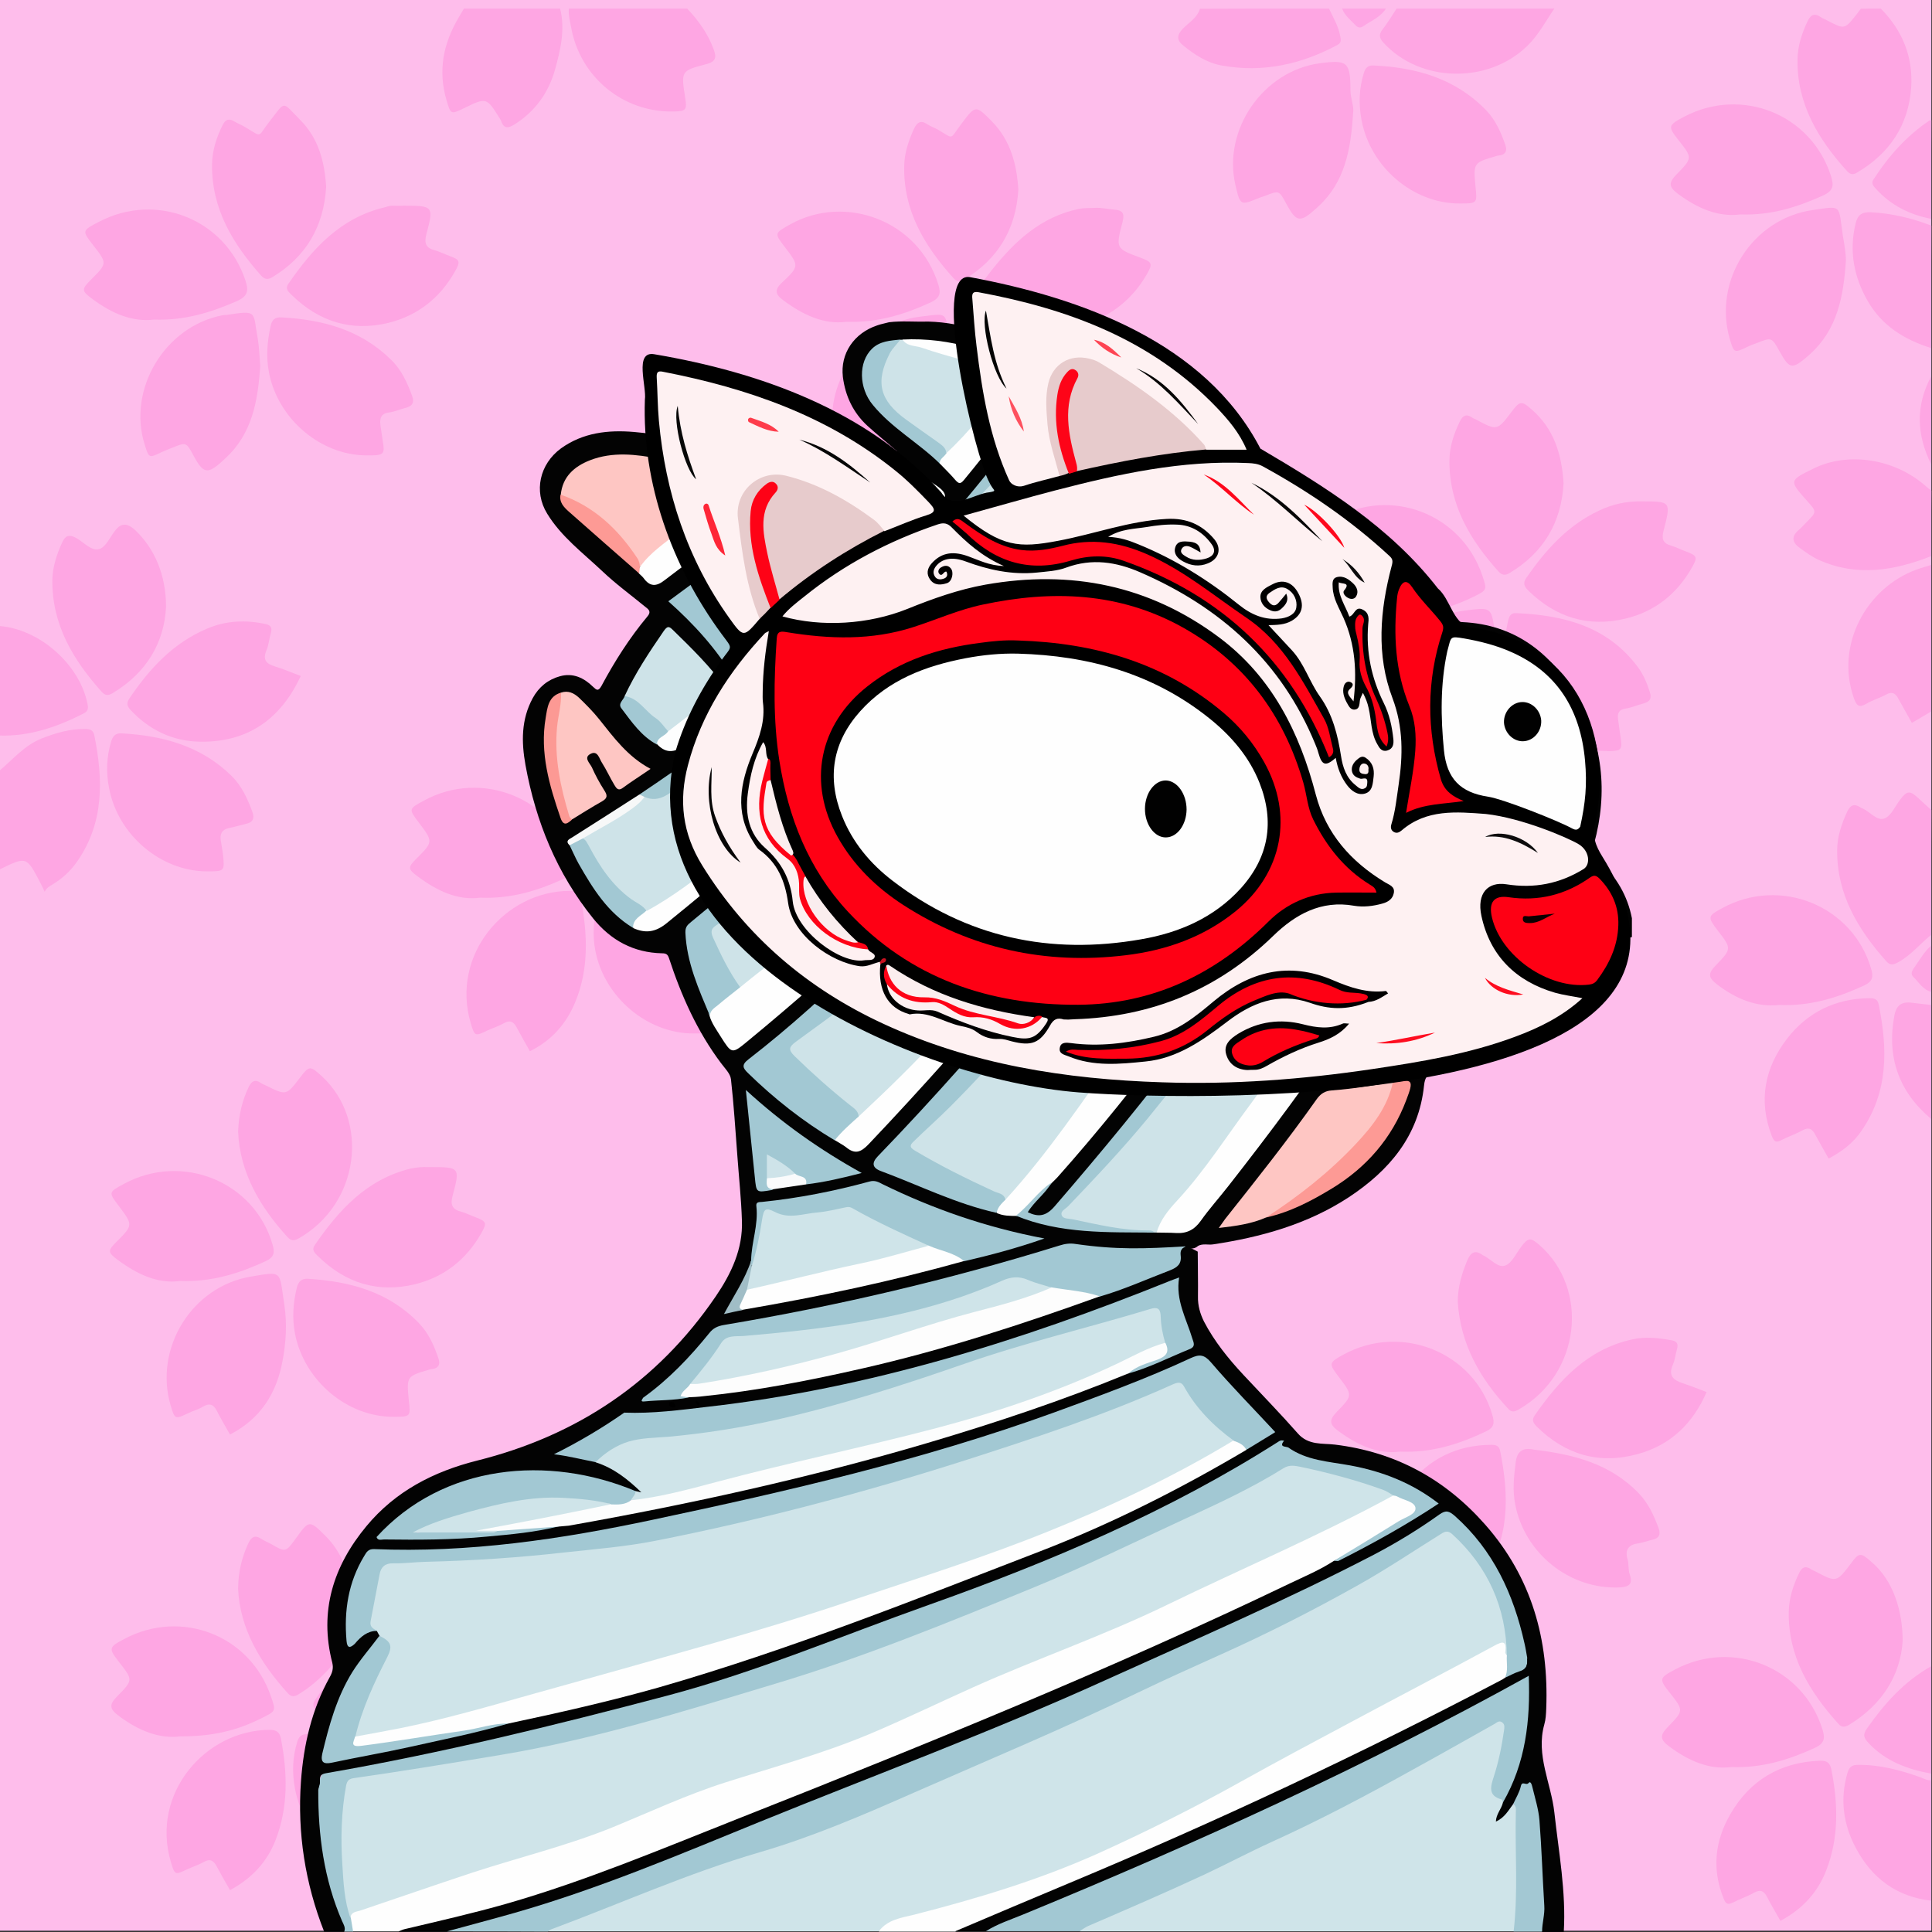 <?xml version="1.0" encoding="utf-8"?>
<!-- Generator: Adobe Illustrator 25.3.1, SVG Export Plug-In . SVG Version: 6.00 Build 0)  -->
<svg version="1.1" id="图层_1" xmlns="http://www.w3.org/2000/svg" xmlns:xlink="http://www.w3.org/1999/xlink" x="0px" y="0px"
	 width="882" height="882" viewBox="0 0 882 882" style="enable-background:new 0 0 882 882;" xml:space="preserve">
<rect x="0" y="0" width="882" height="882" fill="#333333" stroke="none"/>
<style type="text/css">
	.st0{fill:#FEBDEB;}
	.st1{fill:#FEA6E3;}
	.st2{fill:#FEA6E4;}
	.st3{fill:#030303;}
	.st4{fill:#CFE4E9;}
	.st5{fill:#FEFEFE;}
	.st6{fill:#A2C8D3;}
	.st7{fill:#A3C8D3;}
	.st8{fill:#CEE3E8;}
	.st9{fill:#FDFEFE;}
	.st10{fill:#FEC6C3;}
	.st11{fill:#DFDFDF;}
	.st12{fill:#FBFCFC;}
	.st13{fill:#A2C8D2;}
	.st14{fill:#FD9A95;}
	.st15{fill:#FC9994;}
	.st16{fill:#DEDEDE;}
	.st17{fill:#F6F7F7;}
	.st18{fill:#F7F8F8;}
	.st19{fill:#FAFBFC;}
	.st20{fill:#A0BDC6;}
	.st21{fill:#303536;}
	.st22{fill:#FCFDFD;}
	.st23{fill:#FDFDFD;}
	.st24{fill:#020202;}
	.st25{fill:#CEE3E9;}
	.st26{fill:#FEF1F2;}
	.st27{fill:#FE0014;}
	.st28{fill:#E7CBCC;}
	.st29{fill:#FEF0F1;}
	.st30{fill:#FE0216;}
	.st31{fill:#FDF0F1;}
	.st32{fill:#FBEEEF;}
	.st33{fill:#FD0418;}
	.st34{fill:#FAEDEE;}
	.st35{fill:#FCEEEF;}
	.st36{fill:#FCEFF0;}
	.st37{fill:#C81120;}
	.st38{fill:#010001;}
	.st39{fill:#010101;}
	.st40{fill:#020101;}
	.st41{fill:#070606;}
	.st42{fill:#070707;}
	.st43{fill:#FE071B;}
	.st44{fill:#FE0D20;}
	.st45{fill:#0D0C0D;}
	.st46{fill:#FE091D;}
	.st47{fill:#FE0C1F;}
	.st48{fill:#0C0C0C;}
	.st49{fill:#FE2637;}
	.st50{fill:#060606;}
	.st51{fill:#080808;}
	.st52{fill:#FE3C4B;}
	.st53{fill:#040404;}
	.st54{fill:#FE515F;}
	.st55{fill:#FE4453;}
	.st56{fill:#0A0001;}
	.st57{fill:#FB0014;}
</style>
<rect x="-0.3" y="-0.6" class="st0" width="882" height="882"/>
<g>
	<path class="st1" d="M858.6,3.9c9.9,10,14.8,22,13.9,36c-1.2,17.3-9.9,30.2-24.9,39c-1.8,1.1-3.1,0.6-4.4-0.8
		c-13.1-14.5-22.9-30.6-22.6-51c0.1-6,1.9-11.7,4.5-17.2c1.4-3,3-4.2,6.1-2.1c0.9,0.7,2.1,1,3.1,1.6c7.8,4.1,7.8,4.1,13.4-3
		c0.6-0.8,1.2-1.6,1.8-2.4C852.6,3.9,855.6,3.9,858.6,3.9z"/>
	<path class="st1" d="M881.6,253.9c-16.8,6.6-33.8,9.5-51.1,1.8c-3.2-1.4-6-3.5-8.8-5.5c-3.3-2.3-4.2-5.1-0.7-8.1
		c1.4-1.2,2.6-2.6,3.9-3.9c4.5-4.5,4.5-4.6,0.1-9.5c-8.3-9.3-8.3-9.3,2.9-14.8c15.8-7.8,37-4.5,51.1,7.9c0.9,0.8,1.8,1.5,2.7,2.2
		C881.6,233.9,881.6,243.9,881.6,253.9z"/>
	<path class="st1" d="M-0.2,351.8c6.2-5.2,11.4-11.6,19.3-14.7c6.4-2.5,12.8-4.4,19.8-4.3c2.3,0,3.7,0.5,4.2,3.1
		c4,20,4.5,39.5-7.8,57.3c-3,4.3-6.7,7.8-11.2,10.5c-1.4,0.9-2.9,1.6-3.7,3.4c-0.7-1.5-1.3-2.8-2-4.1c-6.3-12.1-6.3-12.1-18.5-6.1
		C-0.2,381.8-0.2,366.8-0.2,351.8z"/>
	<path class="st1" d="M881.6,426.8c-5,4-9.1,9.2-14.9,12.4c-2.1,1.2-3.7,1.8-5.6-0.4c-12.9-14.5-22.5-30.4-22.4-50.6
		c0-6.2,2-12,4.6-17.7c1.5-3.2,3.4-3.7,6.2-1.8c0.3,0.2,0.6,0.3,0.9,0.4c3.4,1.6,6.6,5.9,10,4.5c3-1.2,4.8-5.6,7.1-8.6
		c3.1-4.1,4.4-4.2,8.3-0.6c1.9,1.8,3.9,3.6,5.9,5.4C881.6,388.8,881.6,407.8,881.6,426.8z"/>
	<path class="st1" d="M255.7,3.9c2.4,9.5,0.2,18.8-2.3,27.8c-2.9,10.5-9,19.1-18.5,25.1c-2.6,1.6-4.8,2.3-6.1-1.5
		c-0.1-0.5-0.5-0.9-0.7-1.3c-6-9.6-6-9.6-16.3-4.6c-6,2.9-6,2.9-7.9-3.5c-4.1-13.6-1.5-26.2,5.6-38.1c0.8-1.3,1.5-2.6,2.3-3.9
		C226.4,3.9,241.1,3.9,255.7,3.9z"/>
	<path class="st1" d="M313.7,3.9c5.2,5.5,9.5,11.5,12.1,18.6c1.3,3.6,1.2,5.6-3.4,6.8c-11.6,3-11.5,3.2-9.6,15.3
		c0.9,5.6,0.4,6.2-5.3,6.3c-23.1,0.5-42.8-15.8-46.8-38.6c-0.5-2.8-1.3-5.5-1-8.4C277.7,3.9,295.7,3.9,313.7,3.9z"/>
	<path class="st1" d="M881.6,324.8c-2.8,1.7-5.7,3.4-8.8,5.2c-2-3.7-4.2-7.4-6.2-11.1c-1.3-2.5-2.9-3.3-5.6-1.8
		c-2.9,1.6-6.2,2.5-9,4.2c-3.3,1.9-4.4,0.9-5.6-2.4c-8.8-24.6,5.9-50.7,28.6-58.9c2.2-0.8,4.4-1.4,6.6-2.1
		C881.6,280.2,881.6,302.5,881.6,324.8z"/>
	<path class="st1" d="M881.6,867.7c-15.8-1.8-27.1-10.3-34.4-24.1c-5.7-10.7-7.3-22.2-3.8-34.2c0.8-2.8,2.1-3.7,4.8-3.7
		c10-0.1,19.4,2.4,28.6,5.7c1.6,0.6,3,1.5,4.7,1.3C881.6,831,881.6,849.4,881.6,867.7z"/>
	<path class="st1" d="M709.6,3.9c-4,5.8-7.2,12.1-12.5,17.2c-17.9,17.3-48.9,16.7-65.6-1.7c-2-2.2-2-3.8-0.3-6
		c2.3-3,4.3-6.3,6.4-9.5C661.7,3.9,685.6,3.9,709.6,3.9z"/>
	<path class="st1" d="M881.6,158.9c-12.1-3.8-22.4-10.1-28.9-21.4c-6.4-11.1-8.6-22.8-5.6-35.4c0.9-3.9,2.8-5.4,7-5.2
		c9.6,0.5,18.7,2.7,27.6,6.1C881.6,121.6,881.6,140.2,881.6,158.9z"/>
	<path class="st1" d="M606.7,3.9c2,4.2,4.4,8.2,5.2,12.9c0.3,1.7,0.4,2.7-1.3,3.7c-16.6,8.9-34.1,12.8-52.9,9.4
		c-6.7-1.2-12.3-4.9-17.5-9.1c-2.9-2.3-3.1-4.6-0.4-7.5c2.8-3,6.7-5,8-9.3C567.3,3.9,587,3.9,606.7,3.9z"/>
	<path class="st1" d="M-0.2,285.8c18.2,1.4,36.4,17.4,40.1,35.3c0.5,2.3,0.4,3.6-1.9,4.7c-12,6.1-24.5,10.4-38.1,10
		C-0.2,319.2-0.2,302.5-0.2,285.8z"/>
	<path class="st1" d="M881.6,809.7c-10.8-2-20.7-5.6-28.5-13.9c-2.1-2.2-2.9-3.8-0.8-6.7c8-11.4,17-21.5,29.3-28.4
		C881.6,777.1,881.6,793.4,881.6,809.7z"/>
	<path class="st1" d="M881.6,99.9c-9.9-1.9-18.4-6.2-25.2-13.7c-1.2-1.3-2.3-2.5-1.1-4.3c6.8-10.5,14.9-19.7,25.4-26.8
		c0.2-0.2,0.6-0.1,1-0.2C881.6,69.9,881.6,84.9,881.6,99.9z"/>
	<path class="st1" d="M881.6,510.8c-14.8-12.4-20.3-28.2-16.8-47.1c0.8-4.1,2.6-6.4,7.4-6c3.1,0.3,6.2,0.8,9.4,1.1
		C881.6,476.1,881.6,493.5,881.6,510.8z"/>
	<path class="st1" d="M881.6,211.9c-6.6-13.3-7.2-26.7,0-40C881.6,185.2,881.6,198.5,881.6,211.9z"/>
	<path class="st1" d="M881.6,452.8c-3.8-1-5.6-4.4-8.2-6.9c-1.1-1.1-0.7-2.4,0.1-3.6c2.6-3.6,4.7-7.6,8-10.5
		C881.6,438.8,881.6,445.8,881.6,452.8z"/>
	<path class="st2" d="M632.7,3.9c-2.5,4-6.8,5.6-10.4,8.1c-1.3,0.9-2.5,0.6-3.5-0.5c-2.3-2.4-4.9-4.4-6.1-7.6
		C619.3,3.9,626,3.9,632.7,3.9z"/>
	<path class="st1" d="M148.9,85.3c-1.1,18.2-9.2,31.9-24.5,41.2c-2.1,1.3-3.6,1.1-5.2-0.7c-12.9-14.5-22.6-30.4-22.4-50.7
		c0.1-6.4,2-12.4,4.9-18.1c1.2-2.4,2.7-3.1,5.2-1.6c1.7,1,3.6,1.7,5.3,2.8c7.7,4.6,5.3,4.4,10.5-2.3c8-10.2,5.7-9.8,14.3-1.2
		C145.5,63.2,148.2,74,148.9,85.3z"/>
	<path class="st1" d="M108.7,516.6c0.3-7.7,1.9-14.3,4.9-20.5c1.3-2.6,2.9-3.5,5.5-1.7c0.7,0.5,1.5,0.8,2.2,1.1
		c9.4,4.7,9.4,4.7,15.7-3.6c4.2-5.5,4.6-5.4,9.9-0.6c21.9,20.1,17.4,58.4-10.8,74.2c-1.9,1.1-3.3,0.9-4.8-0.7
		C118.6,550.9,109.5,535.3,108.7,516.6z"/>
	<path class="st1" d="M108.7,725.3c0.1-8.1,1.8-14.5,4.6-20.6c1.4-3,3-4.2,6.1-2.1c1.4,0.9,3,1.5,4.4,2.3c6.6,3.8,6.6,3.8,11.2-2.5
		c6.2-8.6,6.2-8.6,13.9-0.9c15.3,15.4,15.7,45.1,0.7,61c-3.9,4.1-8.1,7.8-13,10.8c-1.9,1.2-3.4,1.7-5.2-0.3
		C118.7,759,109.5,743.4,108.7,725.3z"/>
	<path class="st1" d="M868.6,749.2c-1,15.4-9.2,29-24.6,38.3c-1.9,1.1-3.3,1.1-4.8-0.6c-13.1-14.6-22.9-30.6-22.6-51
		c0.1-6.2,2-12.1,4.7-17.7c1.2-2.6,2.8-3.6,5.5-1.8c0.5,0.4,1.2,0.6,1.8,0.9c9.8,5.2,9.8,5.2,16.5-3.7c3.7-5,4.4-4.8,9.2-0.6
		C864.3,721.4,868.6,735.3,868.6,749.2z"/>
	<path class="st1" d="M464.9,86.6c-1.1,18.1-9.3,31.7-24.7,41c-1.8,1.1-3.3,1.2-4.8-0.5c-13.3-14.7-23.1-30.9-22.6-51.5
		c0.1-5.8,2-11.4,4.4-16.7c1.4-2.9,3-4.3,6.1-2.2c1.5,1,3.3,1.6,4.9,2.5c7.5,4.4,5.2,4.6,10.5-2.4c6.7-8.9,6.6-9,14.2-1.3
		C461.4,64.2,464.2,75.1,464.9,86.6z"/>
	<path class="st1" d="M713.8,220.7c-1,17.9-9.2,31.7-24.8,41c-1.9,1.1-3.3,0.9-4.8-0.7c-13-14.4-22.6-30.4-22.5-50.6
		c0-6.4,2-12.4,4.8-18.1c1.3-2.6,2.9-3.5,5.5-1.7c0.5,0.4,1.2,0.6,1.8,0.9c9.7,5.2,9.7,5.2,16.5-3.8c3.6-4.8,4.5-4.7,8.9-0.8
		C709.4,195.7,713,207.4,713.8,220.7z"/>
	<path class="st1" d="M245.7,343.1c0-8.9,1.8-15.4,4.8-21.7c1.3-2.9,2.9-3.4,5.9-1.9c3.8,1.9,7.4,6.7,11.3,5.1
		c3.3-1.3,5.1-6.2,7.6-9.5c2-2.7,4.1-2.9,6.7-0.6c24.5,21.1,19.6,60.3-9,76.3c-1.7,1-3,0.8-4.4-0.6
		C255.7,376.2,246.6,360.6,245.7,343.1z"/>
	<path class="st1" d="M665.5,594.3c0-6.6,1.8-12.8,4.3-18.8c1.5-3.6,3.5-5.2,7.1-2.5c0.1,0.1,0.3,0.2,0.4,0.2
		c3.4,1.6,6.6,5.9,10,4.5c3-1.2,4.9-5.6,7.2-8.6c3.2-4.2,4.3-4.2,8.3-0.7c22.8,19.9,19,58.7-9.4,75c-1.7,1-3.2,1.6-4.8-0.2
		C675.6,629.3,666.7,613.6,665.5,594.3z"/>
	<path class="st1" d="M75.8,277c-0.8,16.4-8.9,30.2-24.5,39.5c-1.8,1.1-3.3,1.1-4.8-0.6c-13.1-14.6-22.8-30.7-22.6-51.1
		c0.1-6,2-11.7,4.5-17.2c1.4-3,3-3.8,6.2-2.1c3.6,1.9,7.2,6.4,10.9,5.1c3.1-1.1,4.9-5.9,7.5-8.9c2.8-3.4,5.7-2.4,8.6,0.2
		C70.6,250.4,75.8,262.5,75.8,277z"/>
	<path class="st1" d="M483.5,208.9c-21.3,0-40.6-16.3-44.8-37.7c-1.5-7.5-1.1-14.8,0.9-22.1c0.5-1.8,1.2-2.8,3.2-3.2
		c16.8-3,47.4,10.6,56.4,25.3c1.9,3.1,3.1,6.6,4.7,9.9c1.7,3.7,0.2,5.4-3.4,6.5c-10.7,3.1-10.7,3.2-9.7,13.6
		C491.4,208.9,491.4,208.9,483.5,208.9z"/>
	<path class="st1" d="M732.2,342.8c-21.1-0.1-40.5-16.7-44.6-37.9c-1.4-7.4-0.7-14.5,0.9-21.6c0.5-2,1.2-3.5,3.5-3.4
		c21.8,0.9,41.8,6,55.7,24.6c2.5,3.3,4.1,7.2,5.4,11.2c1.1,3.1,0.2,4.7-3,5.5c-2.7,0.7-5.4,1.9-8.1,2.3c-3.1,0.5-3.7,2.3-3.3,4.9
		c0.3,2.6,0.7,5.2,1.1,7.9c0.9,6,0.5,6.5-5.5,6.6C733.5,342.8,732.9,342.8,732.2,342.8z"/>
	<path class="st1" d="M179.4,854.7c-21.3-0.1-40.6-16.6-44.7-37.9c-1.4-7.4-1.2-14.5,1-21.6c0.7-2.4,2-3.6,4.6-3.5
		c18.7,0.9,36.1,5.6,50,19.1c4.8,4.7,7.5,10.5,9.8,16.6c1.1,2.9,0.7,4.9-2.9,5.4c-0.3,0-0.7,0.1-1,0.2c-10.6,3.1-10.6,3.1-9.5,14
		C187.5,854.7,187.5,854.7,179.4,854.7z"/>
	<path class="st1" d="M700.3,661.8c17.8,2.1,34.8,6.3,47.9,20c4.3,4.5,6.9,10.1,9,15.9c1,2.7,0.3,4.5-2.7,5.2
		c-2.3,0.5-4.5,1.4-6.7,1.7c-4.5,0.6-6,3.1-4.8,7.2c0.7,2.3,0.2,4.7,1,6.9c1.7,4.9-0.8,5.8-4.8,6c-22.8,0.9-43.2-15.6-47.5-38
		c-1.2-6.4-0.6-12.5,0.2-18.7C692.4,662.8,694.9,660.6,700.3,661.8z"/>
	<path class="st1" d="M316.5,471.8c-21.1,0-40.6-16.6-44.7-37.7c-1.4-7.2-0.8-14.1,0.7-21.1c0.6-3,1.9-4.3,5-4.2
		c19.2,1.1,37,5.8,50.9,20.2c4.4,4.5,6.9,10.1,8.9,16c1,2.8,0.2,4.4-2.9,5c-2.6,0.5-5,1.9-7.6,2.3c-4.2,0.6-4.4,3.2-3.8,6.5
		c0.3,1.8,0.7,3.6,0.8,5.4C324.5,471.8,324.5,471.8,316.5,471.8z"/>
	<path class="st1" d="M94.4,397.8c-21.1-0.1-40.6-16.7-44.6-38c-1.4-7.2-1.2-14.1,0.9-21.1c0.7-2.5,1.9-4.1,4.8-3.9
		c18.9,1,36.4,5.8,50.3,19.5c4.6,4.6,7.2,10.3,9.4,16.3c1.1,3,0.3,4.8-2.9,5.5c-2.6,0.6-5.1,1.4-7.7,1.9c-3.3,0.7-4.3,2.7-3.8,5.8
		c0.4,2.1,0.7,4.2,1,6.4C102.6,397.8,102.5,397.8,94.4,397.8z"/>
	<path class="st1" d="M167.5,207.9c-21.1,0-40.6-16.6-44.7-37.8c-1.4-7.2-0.8-14.1,0.7-21.1c0.6-3,2-4.3,5-4.1
		c18.9,1,36.3,5.7,50.2,19.5c4.6,4.5,7.2,10.3,9.4,16.2c1.3,3.4-0.1,5-3.3,5.7c-2.4,0.6-4.7,1.7-7.2,2c-3.9,0.5-4.3,2.9-3.9,6
		c0.4,2.5,0.7,4.9,1.1,7.4c0.9,5.3,0.3,6.1-5,6.2C169.1,207.9,168.3,207.9,167.5,207.9z"/>
	<path class="st1" d="M666.3,92.9c-21.3,0-40.6-16.6-44.7-37.9c-1.4-7.4-1.2-14.5,1-21.6c0.7-2.4,1.9-3.7,4.6-3.5
		c19.5,0.9,37.4,6,51.4,20.6c4.2,4.4,6.6,9.9,8.6,15.6c1,2.8,0.1,4.6-3,4.9c-0.3,0-0.7,0.1-1,0.2c-10.6,3.1-10.6,3.1-9.6,14
		C674.4,92.9,674.4,92.9,666.3,92.9z"/>
	<path class="st1" d="M179.5,646.8c-21.2,0-40.6-16.6-44.8-37.8c-1.4-7.2-0.9-14.1,0.8-21.1c0.7-2.8,2.1-4.3,5.2-4.1
		c19.1,1.2,36.7,5.9,50.5,20.2c4.4,4.5,6.9,10.1,8.9,16c1,2.7,0.3,4.6-2.9,5c-0.3,0-0.7,0.1-1,0.2c-10.6,3.1-10.6,3.1-9.6,13.9
		C187.5,646.8,187.5,646.8,179.5,646.8z"/>
	<path class="st1" d="M137.3,308.6c-9.1,19.7-24.3,30.4-46.1,30c-12.4-0.2-23.2-5.4-31.7-14.6c-1.6-1.8-1.8-3.1-0.4-5.2
		c9.2-13.6,20-25.3,35.4-31.8c8.6-3.7,17.7-4.1,26.8-2.1c2.3,0.5,3,1.7,2.4,3.9c-0.8,2.7-1,5.6-2.1,8.2c-1.7,4.2-0.1,6,3.8,7.2
		C129.4,305.4,133.2,307.1,137.3,308.6z"/>
	<path class="st1" d="M222.3,765.5c-9.3,19.7-24.4,30.5-46.2,30.1c-12.4-0.3-23.2-5.4-31.7-14.7c-1.4-1.5-1.9-2.9-0.6-4.8
		c11.2-16.2,24.1-30.2,44.4-34.7c6.1-1.4,12.2-0.7,18.3,0.4c2.4,0.4,2.9,1.8,2.3,4s-1.2,4.5-1.8,6.7c-1.7,6.6-1.7,6.6,4.9,9.1
		C215.3,762.9,218.7,764.2,222.3,765.5z"/>
	<path class="st1" d="M812.8,876.9c-2.1-3.7-4.2-7.2-6.1-10.9c-1.4-2.7-3-3.6-6-1.9c-3,1.7-6.4,2.8-9.5,4.4
		c-2.4,1.2-3.3,0.8-4.3-1.7c-5.5-13.5-4-26.5,3.1-38.7c9-15.5,22.8-23.6,40.8-24.3c3.4-0.1,4.7,1.1,5.3,4.2
		c3,15.5,3.5,30.8-2.4,45.9C829.7,864.2,822.7,871.6,812.8,876.9z"/>
	<path class="st1" d="M779.1,635.5c-6.2,14.3-16.4,24.2-31.4,28.3c-17.7,4.9-33.1,0.3-46.1-12.5c-1.5-1.5-2.5-2.9-1-5.1
		c11.2-16.1,24.1-30.2,44.4-34.7c6.1-1.4,12.2-0.7,18.3,0.4c2.4,0.4,2.9,1.8,2.3,3.9c-0.7,2.4-0.9,5-1.9,7.2c-2.2,5,0.2,7.1,4.6,8.5
		C771.9,632.7,775.4,634.1,779.1,635.5z"/>
	<path class="st1" d="M750.1,228.9c12.6,0,12.8,0.1,9.4,13.2c-1,3.8-0.5,5.9,3.4,7c2.4,0.7,4.6,1.9,6.9,2.7c5,1.9,5.3,2.6,2.6,7.3
		c-6.8,12-16.9,20.1-30.3,23.3c-17,4.1-31.8-0.5-44.3-12.7c-1.8-1.8-2.8-3.3-1-5.9c8.8-12.7,18.9-24,33.2-30.7
		C736.2,230.2,742.3,228.7,750.1,228.9z"/>
	<path class="st1" d="M105,654.9c-2.1-3.8-4.2-7.2-6-10.8c-1.5-3-3.4-3.7-6.4-1.9c-2.1,1.3-4.6,1.9-6.8,3c-5.9,2.8-6,2.8-7.9-3.6
		c-7.7-26.1,9.7-54.3,36.6-58.8c14.8-2.5,12.9-2.8,15.3,12.8c1.3,8.6,0.8,17.1-0.8,25.6C126.3,636.1,118.9,647.7,105,654.9z"/>
	<path class="st1" d="M657.9,351.1c-2.2-4-4.3-7.6-6.2-11.3c-1.3-2.5-3-3.2-5.7-1.7c-2.9,1.6-6.2,2.5-9,4.2c-3.4,2-4.4,0.6-5.5-2.6
		c-10.1-28.5,11.2-57.8,37.4-61c11.6-1.4,11.9-1.7,13.4,9c1.5,10.5,1.8,21.1-0.7,31.6C678.6,331.7,672.5,343.3,657.9,351.1z"/>
	<path class="st1" d="M105,862.9c-2.1-3.7-4.2-7.3-6.1-10.9c-1.4-2.7-3.1-3.6-6-1.9c-2.3,1.3-4.9,2.1-7.3,3.2
		c-5.8,2.8-5.8,2.7-7.6-3.3c-9.3-31.3,15.8-60.1,45-60.3c3.3,0,4.7,1.1,5.3,4.2c2.9,15.5,3.4,30.8-2.4,45.9
		C121.9,850.2,114.8,857.6,105,862.9z"/>
	<path class="st1" d="M315.1,413c-12.9-1-24.2-5-33.1-14.4c-1.8-1.9-2.6-3.4-0.8-6c9-13,19.4-24.4,34.1-31.1
		c9.1-4.1,18.5-4.7,28.2-2.6c1.9,0.4,3,1.4,2.3,3.5c-0.2,0.6-0.2,1.3-0.4,1.9c-2.9,12.1-3,12.5,8.7,16.2c4.9,1.6,4.6,3.7,2.7,7.1
		C347.5,403.9,333.4,411.9,315.1,413z"/>
	<path class="st1" d="M241.9,479.9c-2-3.6-4.1-7.2-6-10.8c-1.4-2.7-3.1-3.6-6-1.9c-2.3,1.3-4.9,2.1-7.3,3.2
		c-5.8,2.8-5.9,2.7-7.7-3.3c-9.2-31.1,15.5-60.2,45-60.4c3.3,0,4.8,1,5.4,4.2c2.9,15.7,3.6,31.2-2.6,46.4
		C258.6,467.3,251.9,475,241.9,479.9z"/>
	<path class="st1" d="M617.7,51.8c-1,16.4-3.7,31.3-15.9,42.5c-0.4,0.3-0.7,0.7-1.1,1c-7.2,6.5-8.9,6.2-13.5-2.3
		c-3.3-6.2-3.3-6.1-9.9-3.5c-0.8,0.3-1.6,0.5-2.4,0.8c-8.7,3.6-8.7,3.6-10.9-5.8c-5.9-25.3,12.7-52.1,38.4-55.6
		c12.7-1.7,14.1-0.7,14.1,12.4C616.6,45.2,618.3,48.8,617.7,51.8z"/>
	<path class="st1" d="M434.8,168c-1.1,16.4-3.9,31.2-16.1,42.4c-0.2,0.2-0.5,0.5-0.7,0.7c-7.5,6.8-8.9,6.6-13.6-2.1
		c-3.4-6.3-3.4-6.2-9.9-3.6c-1.1,0.4-2.2,0.8-3.3,1.2c-7.7,3.4-7.4,3.3-9.8-5.2c-7.2-25.2,12.9-53.8,38.4-56.8
		c13.6-1.6,11.6-2.7,13.7,11.8C434.1,160.6,434.8,164.8,434.8,168z"/>
	<path class="st1" d="M195.2,532.8c1.1,0,1.3,0,1.5,0c13.1,0,13.4,0.2,10,12.8c-1.2,4.3-0.4,6.5,3.9,7.6c2.2,0.6,4.3,1.7,6.5,2.5
		c5,1.9,5.3,2.6,2.6,7.3c-6.8,12-16.9,20-30.3,23.3c-17,4.1-31.8-0.6-44.2-12.8c-1.4-1.4-3.1-2.7-1.5-5.1c11-16,23.7-30,43.7-34.9
		C190.2,532.9,193.1,532.7,195.2,532.8z"/>
	<path class="st1" d="M184.2,93.9c0.2,0,0.3,0,0.5,0c13,0,13.4,0.3,10,12.8c-1.2,4.4-0.3,6.5,3.9,7.6c2.2,0.6,4.3,1.7,6.5,2.5
		c5,1.8,5.2,2.6,2.5,7.3c-6.8,12-17,20-30.3,23.3c-17,4.1-31.8-0.6-44.2-12.8c-1.4-1.4-3.1-2.7-1.4-5.1c11-16,23.7-30,43.7-34.8
		c1.1-0.3,2.2-0.7,3.4-0.8C180.5,93.9,182.3,94,184.2,93.9L184.2,93.9z"/>
	<path class="st1" d="M118.8,167.2c-1.1,16-3.7,30.9-16,42.1c-0.2,0.2-0.5,0.5-0.7,0.7c-7.3,6.7-9.2,6.5-13.8-2.1
		c-3.3-6.1-3.3-6.1-9.9-3.4c-1.5,0.6-3.1,1.2-4.6,1.9c-5.8,2.8-5.8,2.8-7.7-3.3c-8.1-25.4,9.2-54.2,35.6-59.2c0.5-0.1,1-0.1,1.5-0.1
		c14.8-2.2,12.1-1.9,14.6,11.6C118.4,159.4,118.5,163.6,118.8,167.2z"/>
	<path class="st1" d="M661.9,732.9c-2-3.6-4.1-7.2-6-10.9c-1.4-2.7-3-3.6-6-2c-3,1.7-6.4,2.8-9.5,4.4c-2.4,1.3-3.3,0.7-4.3-1.8
		c-6.4-16.3-3.2-31.2,7-44.6c9.3-12.1,22.1-18.3,37.6-18.4c2.2,0,3.7,0.3,4.2,3c4,20.2,4.5,39.9-8.1,57.8
		C673,725.9,667.8,729.7,661.9,732.9z"/>
	<path class="st1" d="M834.8,528.9c-2-3.6-4.1-7.2-6.1-10.9c-1.4-2.7-3-3.6-6-1.9c-3,1.7-6.4,2.8-9.5,4.4c-2.4,1.3-3.3,0.7-4.3-1.8
		c-6.3-16.2-3.3-31.3,7-44.6c9.3-12,22.1-18.3,37.6-18.4c2.2,0,3.7,0.4,4.2,3c4,20,4.5,39.5-7.8,57.4
		C846.1,521.8,840.9,525.7,834.8,528.9z"/>
	<path class="st1" d="M499.8,94.9c3-0.2,5.9,0.6,8.9,0.8c4.5,0.3,4.6,2.4,3.7,5.9c-3.1,11.8-3,11.9,8.4,16.1c5.3,2,5.5,2.7,2.7,7.6
		c-14.1,24.6-44.4,31.8-67.9,16.1c-10.3-6.9-10.6-8.3-3-17.9c10.5-13.2,22.5-24.5,39.8-28.1C494.9,94.9,497.3,95,499.8,94.9z"/>
	<path class="st1" d="M842.7,119c-1.1,16.4-3.9,31.3-16.2,42.5c-0.4,0.3-0.7,0.7-1.1,1c-7.3,6.3-8.4,6.1-13-2.1
		c-3.6-6.5-3.6-6.5-10.6-3.7c-1.4,0.5-2.8,1-4.2,1.7c-5.9,2.8-6,2.8-7.9-3.6c-7.8-26.7,10.4-55,37.8-58.9c13.7-2,11.7-2.6,13.8,11.7
		C842,111.6,842.7,115.7,842.7,119z"/>
	<path class="st1" d="M635.4,280.8c-10.6,1.2-20.4-3.1-29.4-10.1c-3-2.3-4.1-4.4-0.5-7.4c2.8-2.4,7.1-4.8,7.4-8.3
		c0.3-3.3-3.9-5.8-6-8.7c-4.4-5.9-4.4-5.9,1.9-9.4c25.9-14.8,58.3-2.5,67.9,25.8c2.2,6.6,2.3,6.6-3.9,9.7
		C661.4,277.9,649.4,281.3,635.4,280.8z"/>
	<path class="st1" d="M386.4,146.9c-10.3,1.4-19.9-3.2-28.8-9.8c-3.4-2.5-4.4-4.6-0.6-8.1c8-7.5,7.8-7.7,1.3-16.2
		c-4.9-6.4-4.8-6.3,2.5-10.4c24.9-13.9,58.5-2,67.6,27.6c1.2,3.9,0.7,6-3.4,8C413,143.5,400.8,147.4,386.4,146.9z"/>
	<path class="st1" d="M82.2,584.8c-10.2,1.4-19.6-3.1-28.4-9.6c-4.7-3.5-4.7-4.2-0.6-8.3c7.6-7.6,7.6-7.6,1-16.4
		c-4.7-6.2-4.7-6.2,2.3-10c26.6-14.5,59.6-1.1,67.9,27.6c1.1,3.6,0.9,5.8-3.2,7.7C109.2,581.3,96.9,585.3,82.2,584.8z"/>
	<path class="st1" d="M70.3,145.9c-9.9,1.2-19.1-2.8-27.7-9.1c-5.5-4-5.6-4.6-0.9-9.3c7.3-7.3,7.3-7.3,0.8-15.6
		c-5.1-6.6-5.1-6.6,2.6-10.6c26.2-13.8,57.6-1.3,66.9,26.6c1.5,4.5,1.4,7.2-3.7,9.5C96.4,142.6,84.4,146.4,70.3,145.9z"/>
	<path class="st1" d="M219.2,409.8c-10.2,1.4-19.6-3.1-28.4-9.6c-4.7-3.5-4.7-4.2-0.6-8.3c7.6-7.6,7.6-7.6,1-16.4
		c-4.7-6.2-4.7-6.2,2.3-10c26.5-14.5,59.6-1,67.9,27.6c1.1,3.6,0.9,5.8-3.2,7.7C246.1,406.4,233.8,410.4,219.2,409.8z"/>
	<path class="st1" d="M812.2,458.8c-10.1,1.1-19.6-2.7-28.2-9.3c-4.2-3.2-4.4-5-0.7-8.8c7.3-7.6,7.3-7.6,0.8-16
		c-4.6-6.1-4.6-6.5,2.1-10.1c26.6-14.6,59.6-1.1,68,27.6c1.1,3.7,0.8,5.8-3.2,7.7C839,455.4,826.7,459.4,812.2,458.8z"/>
	<path class="st1" d="M794.4,97.9c-10,1.3-19.4-2.8-28.1-9.2c-4.5-3.3-4.7-5.2-0.9-9.1c7.3-7.5,7.3-7.5,0.9-15.6
		c-5-6.3-4.8-6.8,2.5-10.7c26.4-13.9,58.1-1.1,67.1,27.1c1.3,4.2,1.2,6.6-3.5,8.8C820.6,94.5,808.7,98.4,794.4,97.9z"/>
	<path class="st1" d="M639.1,662.7c-10.1,1.3-19.4-3-28.1-9.4c-4.2-3.1-4.3-5-0.7-8.8c7.3-7.5,7.3-7.5,0.8-16
		c-4.6-6.1-4.5-6.4,2.2-10.1c26.5-14.5,59.7-1,68,27.6c1.1,3.7,0.8,5.8-3.2,7.6C666,659.3,653.7,663.3,639.1,662.7z"/>
	<path class="st1" d="M82.2,792.7c-9.6,1.2-18.9-2.7-27.5-9c-4.8-3.5-5.1-5.3-1.1-9.4c7.2-7.3,7.2-7.3,0.7-15.6
		c-4.8-6.2-4.7-6.7,2.3-10.4c26.1-14,57.6-1.8,67.1,26.2c2.3,6.6,2.3,6.6-3.9,9.7C107.9,790.2,97,792.7,82.2,792.7z"/>
	<path class="st1" d="M790.4,806.7c-10,1.3-19.4-2.8-28.1-9.2c-4.5-3.3-4.7-5.2-0.9-9.1c7.3-7.5,7.3-7.5,0.9-15.6
		c-5-6.3-4.9-6.8,2.5-10.7c26.4-13.9,58.1-1,67.1,27.1c1.3,4.2,1.3,6.6-3.5,8.8C816.7,803.3,804.7,807.2,790.4,806.7z"/>
</g>
<g id="mask">
	<path id="mummy" class="st3" d="M745,427.8c-1.8,0.1-1.4,1.8-1.6,2.7c-3.3,13.5-11.6,23.2-22.6,31.2
		c-19.7,14.3-42.1,22.1-65.5,27.8c-3.8,0.9-4.8,2.3-5.2,6.1c-2.4,23-15.9,38.8-34.4,51c-18.8,12.3-40,18.2-62,21.5
		c-2.2,0.3-4.6-0.5-6.8,0.7c-1,1-2.3,1.2-3.7,1.3c-16.4,1.1-32.9,1.8-49.3-0.7c-4-0.6-7.9-0.3-11.8,0.9
		c-49.7,15.3-100.2,27.2-151.5,35.8c-3.5,0.6-5.5,2.7-7.6,5.2c-7.6,8.9-15.8,17.1-24.7,24.7c-1.3,1.1-2.6,2.1-4.1,2.7
		c-3.9,1.1-5.8,4.7-8.9,6.9c-8.9,7-18.7,12.4-29.7,17.6c6.1,1.2,11.5,1.9,16.7,3.4c7.5,1.8,13.1,6.9,19.2,11
		c1.2,0.8,2.4,2.2,1.5,3.8c-0.9,1.4-2.4,0.5-3.6,0.2c-13.6-5.2-27.7-9-42.2-9.2c-23.1-0.3-44.8,5.2-63.4,20
		c-3.9,3.1-7.5,6.5-11,10.1c-5.3,2.8-7.7,8-10.4,12.8c-3.1,5.5-4.1,11.8-5.6,17.9c-0.3,1.1,0,1.9,0.4,2.8c1.2,2.9,1.4,5.8,0,8.6
		c-1,2-0.4,3.8,0,5.8c0.3,1.1,0.5,2.5,2,2.5s1.4-1.6,1.9-2.5c2.6-4,5.5-7.3,11-6.3c1.1,0.5,1.6,1.4,1.6,2.5c-0.3,2.5-2,4.2-3.5,5.9
		c-11.1,12.8-17.4,27.8-20.8,44.2c-0.3,1.6-0.7,3.2-1.4,4.8c-1,5.2-2.7,10.3-1.6,15.8c0,19.9,2.7,39.4,10.5,58
		c0.9,2.1,1.9,4.4,0.1,6.6c-3,0-6,0-9,0c-8.7-22.1-12.3-45.1-10.6-68.7c1.2-16.7,4.9-32.7,13.1-47.5c1.2-2.1,1.8-4,1.2-6.6
		c-6.1-23.6,0.5-44.2,15.6-62.4c13.2-15.9,30.6-24.9,50.5-29.9c45.6-11.4,82.3-35.9,108.9-74.9c7.1-10.4,12.5-21.7,12-34.7
		c-0.3-9.9-1.4-19.9-2.1-29.8c-0.9-11.6-1.6-23.2-2.9-34.7c-0.3-2.6-2.8-5-4.5-7.3c-10.9-14.5-18.2-30.9-23.8-48
		c-0.6-1.8-1.4-2.2-3.2-2.2c-13-0.3-23.3-5.9-31.4-15.9c-16.6-20.6-26.2-44.2-30.9-70c-1.9-10.6-2-20.8,3.3-30.6
		c2.8-5.1,7-8.5,12.5-10c5.9-1.6,10.8,0.7,15,4.8c1.6,1.5,2.4,2.3,3.9-0.4c6-11.2,12.8-21.9,20.9-31.6c1.8-2.1,0.9-3.1-0.7-4.3
		c-6.7-5.5-13.7-10.6-19.9-16.5c-8.8-8.3-18.7-15.7-25.1-26.2c-6.3-10.2-3.4-22.7,6.3-29.8c10-7.2,21.5-8.5,33.3-7.5
		c26.3,2.1,49.3,12.5,70.3,27.9c2.7,2,4.5,2.3,7.4,0.5c13.3-8,27.4-14.3,42.4-19.6c-4.7-4.1-9.2-7.7-13.5-11.6
		c-6.5-6-10.1-13.6-11.2-22.3c-1.3-10.7,5.1-20.1,15.8-23.6c1.7-0.6,3.5-0.9,5.3-1.4c5.9-0.7,11.8-0.1,17.7-0.3
		c17.1,0.4,32.6,6.7,47.3,14.4c39.2,20.8,75.7,45.9,112.5,70.5c21.3,14.2,42.1,29.3,64.3,42.2c4.7,2.8,9.7,5.2,14.2,8.4
		c1.7,1.2,3.6,1.6,5.7,1.7c23.7,1.1,40.2,13.8,51.7,33.4c12.4,21.3,14.9,44.2,8.4,67.9c-1,3.5,0.2,5.7,2.6,7.9
		c7.6,7.1,12.7,15.7,14.7,26C745,421.8,745,424.8,745,427.8z"/>
	<path id="mummy_1_" class="st4" d="M401,881.7c-50.3,0-100.7,0-151,0c0-2.5,2.3-2.7,3.8-3.2c30.6-11.4,60.3-24.9,91.8-34
		c28.7-8.3,55.8-20.8,83.2-32.5c42.5-18.2,84.4-37.9,126.5-57.2c33.6-15.4,66.5-32.2,97.3-52.9c1-0.7,2-1.2,3-1.8
		c5.1-2.9,6-2.8,10.4,1.4c14,13.2,21,29.7,23.1,48.5c0.2,2,0.4,4-0.9,5.8c-0.3,0.2-0.8,0.3-0.9,0.2c-2-6.3-5.6-3.2-8.9-1.4
		c-34.4,18.3-68.8,36.6-103,55.3c-34.9,19.2-70.2,37.6-107.9,50.9c-16.2,5.7-32.9,9.8-49.4,14.4C412.2,876.6,406.4,878.5,401,881.7z
		"/>
	<path id="mummy_2_" class="st4" d="M691,881.7c-66,0-132,0-198,0c0.1-2.8,2.6-3.2,4.5-3.9c36.5-15.3,72.2-32.5,107.7-50.1
		c24.9-12.4,48.9-26.4,73.2-39.8c0.7-0.4,1.4-0.9,2.2-1.2c1.8-0.8,3.6-2.2,5.6-0.9c2.3,1.4,1.7,3.7,1.5,5.9
		c-0.6,5.5-1.5,10.9-3.3,16.1c-1.9,5.3-3.4,10.5,2.5,14.4c0.4,2.6-1.2,4.6-1.9,6.4c2.9-0.1,2.6-7.3,7.8-3.9c0.8,1.9,0.8,3.9,0.8,5.9
		c0,13.8,0.1,27.6,0,41.3C693.5,875.3,693.6,878.9,691,881.7z"/>
	<path id="mummy_3_" class="st3" d="M690.8,823.6c-2.2,2.9-3.9,6.2-7.9,8c0.1-3.4,2.5-5.7,3.2-8.6c0.5-2.6,0.9-5.2,2.1-7.6
		c6.5-13,8.1-27.1,8.3-41.4c0-3,0-5.9,0-8.9c-0.1-2.6,0.4-5.3-0.5-7.9c-2.9-13.5-6.4-26.9-13.3-39.1c-5.2-9.2-11-17.8-19.2-24.6
		c-2.3-1.9-3.9-2.4-6.5-0.6c-30.2,21.2-64.1,35.2-97.4,50.7c-30.1,14-60.3,27.4-90.8,40.5c-38.5,16.4-77.7,31-116.4,46.8
		c-31.5,12.9-62.8,26.1-95,37c-13.9,4.7-28.1,8.5-42.2,12.3c-3.7,1-7.6,0.5-11.2,1.7c-7.3,0-14.7,0-22,0c0.4-2.8,2.9-2.3,4.6-2.7
		c27-6.1,53.6-13.2,79.7-22.6c30.7-11,60.8-23.6,91.1-35.8c42.8-17.2,85.8-33.7,128.1-52.3c25.3-11.1,50.5-22.3,75.6-34
		c15.8-7.4,31.8-14.5,47.3-22.5c16.3-6.9,31.1-16.7,46.4-25.5c-13.2-9.5-28.4-15.4-45.1-17.3c-7.7-0.8-15-2.5-21.5-7.1
		c-1.1-0.9-1.8-2.1-2.7-3.3c-0.3-0.3-0.6-0.7-0.9-1.1c-1.3-1.4-2.7-2.7-4.1-4c-9.1-8.8-17.5-18.2-25.9-27.7
		c-5.9-6.7-5.8-6.7-13.8-3.2c-33.3,14.6-67.5,26.7-102.2,37.5c-52.1,16.2-105.3,27.7-158.7,38.4c-20.9,4.2-42,7.9-63.2,9.1
		c-14.4,0.8-28.9,2.1-43.4,1.2c-3.1-0.2-4.9,0.6-6.5,3.4c-6.3,10.9-8.2,22.7-7.3,35.2c0.1,1.7,0.4,3,2.4,3c0.2,1.9,0.1,3.8-2.3,4.2
		c-2.5,0.4-3.1-1.6-3.4-3.4c-0.5-2.7-1.9-5.2,0.4-8c0.9-1,0.7-3.2,0.4-4.8c-2.7-14.4,4.5-25.3,12.8-35.7c0.4-0.6,1.5-0.7,2.2-1
		c8.4-1,16.8-0.3,25.2-0.3c19.2-0.1,38.2-2.3,57.2-5.5c63.2-11,125.7-25.1,187.1-44.1c24.8-7.7,49.2-16.7,73.5-25.9
		c8.3-2.9,16.4-6.4,24.5-9.9c2.9-1.2,4.1-2.9,3.1-6.2c-2.1-7.3-6-14.1-6.1-22.1c0-2.5-2-1.6-3.3-1c-6.3,2.7-12.6,5.2-19,7.6
		c-54.1,20.4-109.2,37-166.3,46.3c-18.6,3-37.3,4.9-56.1,5.6c-2.3,0.1-4.7,0.5-6.7-1.3c2.6-2.5,4.5-5.9,8.4-6.8
		c7,0.2,13.9-0.6,20.8-1.2c50.5-4.9,99.4-16.8,147.5-32.6c13.3-4.4,26.6-8.8,39.8-13.3c10.5-3.8,21-7.6,31.2-12
		c2.1-0.9,4.2-1.8,4.8-4.5c1.4-6,3.5-6.6,9.2-3.3c0,6.8,0.2,13.7,0.1,20.5c-0.1,4.1,1,7.9,2.8,11.5c4.7,9,11.1,16.9,18,24.3
		c8.3,8.9,16.8,17.6,24.8,26.7c4.8,5.5,11.2,4.4,17,5.1c27.6,3.4,50.2,15.7,68.6,36.6c21.2,24.1,29,52.4,27.8,83.8
		c-0.1,2.5-0.2,5-0.9,7.4c-3.9,14,3.1,26.7,4.6,40.1c2,18.2,5.4,36.2,4.3,54.6c-3.3,0-6.7,0-10,0c-1.1-1.2-1-2.7-0.9-4.2
		c1.3-17.8-1.2-35.4-2.8-53.1c-0.3-3.8-1.1-7.6-5-9.4C695.2,818.5,693.7,821.4,690.8,823.6z"/>
	<path id="mummy_4_" class="st5" d="M608.9,712.6c-6.3,4.1-13.2,7-19.9,10.2c-82.7,39.7-167.7,74.1-252.9,107.8
		c-34.6,13.7-69,28.2-104.9,38.5c-15.4,4.4-30.9,7.9-46.5,11.6c-0.9,0.2-1.8,0.7-2.7,1c-7,0-14,0-21,0c-1.6-1.6-2.2-3.7-2.1-5.9
		c0.4-3.5,3.2-4.3,5.9-5.3c22.6-8.1,45.2-16,68.3-22.5c25.9-7.3,50.9-16.9,75.5-27.5c14.9-6.4,30.4-10.9,45.8-15.6
		c24.4-7.4,48.2-16.4,71.3-27.4c21.3-10.2,43.1-19.4,65.2-27.8c15.6-6,30.6-13.2,45.6-20.2c28.7-13.4,57.4-26.5,85.7-40.7
		c4.5-2.2,8.4-5.5,13.3-6.8c3.4-0.2,6,1.7,8.7,3.2c4.1,2.3,4.2,4.3,0.3,6.9c-7.6,5-15.5,9.6-23.5,14
		C617.1,708.3,613.1,710.5,608.9,712.6z"/>
	<path id="mummy_5_" class="st6" d="M204.1,881.7c10.2-2.8,20.5-5.5,30.7-8.4c38.5-11,75.3-26.6,112.3-41.7
		c52.6-21.4,105.8-41.1,157.6-64.6c41.1-18.6,82.6-36.5,122.6-57.3c10.3-5.4,20.3-11.5,29.8-18.3c3.1-2.2,4.5-1.5,7,0.6
		c17.7,15.7,26.9,35.9,31.9,58.4c0.5,2.1,0.8,4.2,1.2,6.4c0.6,6.3-3.6,9.9-10.4,9c-0.4-3.4-0.9-6.8,1.1-9.9
		c-0.3-22.1-8.6-40.6-24.9-55.5c-1.9-1.7-3.2-1.4-5.2-0.1c-12.8,8-25.3,16.4-38.6,23.8c-20,11.2-40.5,21.6-61.4,31
		c-12.9,5.8-25.8,11.6-38.5,17.7c-33.5,16.2-67.8,30.5-101.9,45.5c-23.1,10.2-46.3,20.2-70.6,27.3c-32.6,9.5-63.5,23.4-95.2,35.2
		c-0.6,0.2-1.1,0.7-1.6,1C234.7,881.7,219.4,881.7,204.1,881.7z"/>
	<path id="mummy_6_" class="st6" d="M608.9,712.6c9.9-6,19.8-12,29.6-18.1c2.9-1.8,7.9-3.1,7.7-6c-0.2-3-5.4-3.6-8.3-5.3
		c-0.5-0.3-1.3-0.4-1.9-0.5c-4.7-0.6-8.9-2.7-13.3-4.1c-9.5-3.1-19.3-5.3-29-7.5c-2.9-0.7-5.6-0.4-8.2,1.1
		c-20.5,12.2-42.4,21.5-63.9,31.8c-32,15.3-64.9,28.6-97.8,41.8c-30.3,12.1-61.5,21.9-92.7,31.4c-31.6,9.6-63.3,18.4-95.8,24.3
		c-23.1,4.2-46.3,7.7-69.5,11.3c-6,0.9-6.4,1.5-7.1,7.5c-1.9,15.6-1.6,31.2,1,46.7c0.5,3-0.1,5.9,0.5,8.8c0.3,2,0.7,4,1,6
		c-1.3,0-2.7,0-4,0c0.6-1.8-0.3-3.2-1-4.7c-8.3-19.1-11-39.3-10.9-59.9c1.1-8.4,1.1-8.4,10.2-10c27.8-4.8,55.1-11.5,82.5-17.9
		c35.7-8.4,71.4-16.5,106-28.7c31.9-11.3,63.4-23.4,95.2-34.9c33.5-12.2,66.4-25.8,98-42.4c14.4-7.6,28.9-15.1,42.6-24.1
		c1.9-1.3,3.8-2.9,6.4-1.4v0.1c-0.8,1.9,0.9,2.2,1.9,2.9c8.5,6,18.5,6.4,28.3,8.2c14.7,2.7,28.3,8,40.4,17.4
		c-14.8,9.8-30.1,18.3-45.8,26.2C610.3,712.7,609.6,712.5,608.9,712.6z"/>
	<path id="mummy_7_" class="st6" d="M697.9,765c0.8,20.3-1.4,39.9-11.8,57.9c-0.2-0.5-0.2-1.3-0.5-1.4c-6.6-1.7-5-6.2-3.6-10.6
		c2.2-6.8,3.6-13.8,4.6-20.8c0.2-1.4,0.5-2.7-0.7-3.7c-1.4-1.2-2.6,0-3.6,0.6c-12.3,6.9-24.6,13.9-37,20.7
		c-21.2,11.8-42.7,23.2-64.8,33.2c-10.3,4.7-20.3,10-30.5,14.8c-17.6,8.2-35.5,15.9-53.3,23.6c-1.3,0.6-2.5,1.5-3.8,2.3
		c-14.3,0-28.7,0-43,0c0-2.7,2.4-2.8,4.1-3.6c18.7-8.3,37.8-15.8,56.6-23.9c24.5-10.5,48.8-21.4,72.9-32.7
		c21.5-10.2,43-20.5,64.3-31.1c15.2-7.5,29.7-16.4,44.9-24C694.4,765.6,695.8,764.1,697.9,765z"/>
	<path id="mummy_8_" class="st5" d="M687.9,755.8c-0.2,3.4,0.7,6.8-0.8,10.1c-0.1,2.1-1.9,2.6-3.3,3.3c-30.1,16-60.8,30.9-91.6,45.5
		c-28.4,13.4-57,26.5-85.9,38.8c-20.8,8.8-41.8,17.3-62.6,26.2c-2.5,1-5.1,1.2-7.6,2.1c-11.7,0-23.3,0-35,0c4-5.5,10.5-6.3,16.2-7.7
		c28.5-7.3,56.5-15.7,83.4-27.7c22.4-10.1,44.4-21.1,65.9-33.1c16.5-9.2,33.2-18.1,49.9-27c21.8-11.7,43.8-23.1,65.5-34.9
		c4.2-2.3,5.8-2.4,5.2,2.9C687,754.6,687.6,755.2,687.9,755.8z"/>
	<path id="mummy_9_" class="st3" d="M436,881.7c17.4-7.4,34.8-14.8,52.3-22.1c67.2-28.1,133.1-59,197.6-92.9
		c0.4-0.2,0.8-0.6,1.2-0.8c2.1-0.9,4.1-2.1,6.3-2.8c3.5-1,4.2-3.2,3.7-6.3c1.7,2.6,0.5,5.5,0.7,8.3c-74.5,41.3-152,76.5-230.7,108.9
		c-5.8,2.4-11.8,4.3-17.1,7.7C445.4,881.7,440.7,881.7,436,881.7z"/>
	<path id="mummy_10_" class="st7" d="M690.8,823.6c1.2-2.7,2.9-5.4,3.5-8.2c0.6-2.6,2.4-0.1,3.5-1.4c1.1-1.3,1.6,1.3,1.8,2
		c1.2,5,2.8,10,3.2,15.1c1,12.9,1.4,25.9,2.2,38.8c0.3,4.1-1,7.9-1,11.9c-4.3,0-8.7,0-13,0c2.1-18,0.6-36,1-54
		C692,826.2,692.4,824.6,690.8,823.6z"/>
	<path id="mummy_11_" class="st6" d="M539,573.1c0.5,3.9-1.5,5.5-4.8,6.8c-10.7,4.1-21.1,8.8-32.1,12c-7.5,0.2-14.7-1.4-21.9-3.1
		c-11.2-5.1-21.6-3.7-32.9,1.3c-24.3,10.6-50.4,14.8-76.5,18c-10.7,1.3-21.4,2.8-32.3,3.3c-4.8,0.2-8.4,2.1-10.9,6.6
		c-2.9,5.1-6.8,9.5-10.7,13.7c-0.9,1.3-1.9,2.6-3.1,3.6c-1.4,1.3,0,1.9,0.5,2.7c-6.7,1.4-13.5,1.1-20.2,1.8c-2.1,0.2-0.8-1-0.5-1.7
		c11.6-8.3,21.3-18.5,30.2-29.5c1.8-2.3,3.8-3.2,6.6-3.7c51.9-8.7,103-20.7,153.3-36.3c2.5-0.8,4.8-1.1,7.3-0.7
		c18.7,2.7,31.4,2.2,50.2,1.1C541,569.6,538.6,569.4,539,573.1z"/>
	<path id="mummy_12_" class="st4" d="M173.2,746.7c-0.4-0.7-0.8-1.5-1.2-2.2c-3.7,0-4.5-2.3-3.9-5.3c1.3-6.9,2.4-13.8,3.9-20.6
		c0.9-4,3.3-6,7.3-6.1c14.5-0.6,28.9-1.1,43.3-2.1c34.6-2.3,68.9-6,102.8-13.8c54.3-12.5,107.6-28.1,160.2-46.3
		c15.3-5.3,30.3-11.2,45.1-17.8c8.1-3.6,8.3-3.5,13.3,3.7c4.6,6.6,9.6,12.8,16.3,17.5c1.3,0.9,2.7,2,3,3.8c-0.6,2.4-2.7,3.3-4.5,4.4
		c-33.8,20-69.6,35.7-106.5,48.8c-52.6,18.6-105.6,35.8-159.4,50.5c-38.2,10.4-76,22.3-114.9,30.4c-5.2,1.1-10.4,2.3-15.8,1.7
		c-1.6-1.7-0.5-3.4-0.1-5.1c2.9-10.2,6.9-20,12.1-29.3C176.7,754.2,177.2,750.4,173.2,746.7z"/>
	<path id="mummy_13_" class="st5" d="M425.9,409.6c23.6-25.3,45.4-52.2,68-78.3c5.9-6.8,11.4-13.8,17.1-20.8
		c1.3-1.6,2.3-2.8,4.9-1.8c19.3,7.7,36.9,17.8,49.6,34.7c10.8,14.4,15.7,30.3,9.4,48.2c-1.9,5.3-4.7,10.2-8.9,14.2
		c-7.7,6.4-15.7,12.3-25.8,14.4c-15.3,3.1-30.5,6.8-46.2,7.1c-15.8,0.3-31-2.9-46.1-7.2c-6.2-1.8-12.6-3.3-18.3-6.4
		C427.8,412.8,425.5,412.3,425.9,409.6z"/>
	<path id="mummy_14_" class="st8" d="M644.9,290.7c0.6-3.9,2.4-4.9,5.2-1.9c5.3,5.6,12.4,5,19.1,6c8.3,3,8.3,3,6.6,12.2
		c-3.3,17.7-6.9,35.2-13.4,52.1c-8.2,21.1-20.1,40.1-32.8,58.6c-11.7,17-22,34.9-33.6,52c-18.3,27-35.9,54.5-57.5,79
		c-3.9,4.4-6.4,9.7-10.4,14c-0.3,0-0.7,0-1,0c-11.1-0.8-22.2-1-33-3.7c-2.3-0.6-4.6-1-6.8-1.7c-4.3-1.3-4.8-2.8-1.7-6.2
		c4.5-4.9,9-9.8,13.7-14.5c13.3-13.6,25.3-28.2,36.9-43.2c22.1-28.6,43.9-57.4,62.6-88.3c15.1-25,27.4-51.4,37.7-78.7
		c3.6-9.6,4.6-20.1,9.1-29.5C646.5,294.6,643.8,292.9,644.9,290.7z"/>
	<path id="mummy_15_" class="st4" d="M290.1,680.7c0.9,0.2,1.8,0.4,2.7,0.6c-6.1-5.9-12.6-11.1-20.8-13.7c-2.3-1.7-0.3-2.6,0.8-3.3
		c7.1-4.3,14.1-8.2,22.9-8.9c34.7-2.6,68.5-9.6,101.6-20.3c41.8-13.5,83.6-27.1,126.1-38.3c5.6-1.5,7.5-0.5,8,5.2
		c0.3,3.6,1.8,7.1,1.1,10.9c-5,4.1-11.2,5.8-16.8,8.6c-42.7,20.8-88.2,32.9-134.3,43.1c-25.4,5.6-50.3,13-75.7,18.5
		c-5.6,1.2-11.1,3.6-17.1,2.3C286.9,683.1,288.6,681.9,290.1,680.7z"/>
	<path id="mummy_16_" class="st8" d="M497.9,442c14.8-0.6,29.1-3.3,42.9-8.5c1.5,2.8-0.8,4.7-2,6.7c-12.2,19.6-26.2,38.1-39.2,57.1
		c-10.5,15.4-21.5,30.4-33.8,44.4c-2,2.3-3.5,5.3-6.8,6.3c-9.3-4.9-18.9-9.1-28.2-14c-4.3-2.2-8.5-4.6-12.6-7.1
		c-4.4-2.6-4.5-3.9-0.9-7.7c7.5-8,15.7-15.3,23.4-23.2c15.5-16.1,30.9-32.2,44.9-49.6C489.3,442,493.5,442.7,497.9,442z"/>
	<path id="mummy_17_" class="st5" d="M459,547.7c19.4-21.2,35.4-45.1,51.9-68.5c9.1-13,18.5-26,26.9-39.5c1.2-2,2.6-3.9,3.1-6.2
		c13.2-6.1,25.3-13.7,34.1-25.8c8.6-11.9,11.4-25.2,9.9-39.6c-0.8-2.8,0.3-5.2,1.8-7.5c14.2-22.6,25-46.9,35-71.6
		c3.1-7.6,3-7.5-3.8-12.5c-5.6-4.1-11.8-7.5-16.7-12.5c-2.3-2-6.3-2.9-5.2-7.3c0.4-3,1-4.8,4.6-2.3c12.1,8.5,24.3,16.9,36.6,25.1
		c3,2,3.1,3.7,2,6.9c-24.4,67.8-60.6,129-103.8,186.3c-16.7,22.2-34.1,43.9-52.6,64.7c-0.8,0.9-1.6,1.6-2.5,2.5
		c-3.9,4.4-8.3,8.5-12.2,13c-1.1,1.3-2.2,2.5-4.1,2.2c-3,0-6,0-8.9-1.3C454.2,550.4,455.7,548.4,459,547.7z"/>
	<path id="mummy_18_" class="st5" d="M526.9,209.7c1-2.6,2.1-3.7,5-1.7c7.4,5.3,15.1,10.3,22.7,15.4c1.9,1.3,2.8,2.3,1.5,4.7
		c-12,23.2-24.3,46.5-40.5,66.9c-18,22.7-37.8,43.8-56.4,66c-35.5,42.2-75.6,79.5-118.1,114.5c-7,5.8-7.1,5.6-12.1-2.3
		c-1.9-3.1-4.1-6-5.1-9.5c-1-3.1,1.4-4.5,3.2-6c3.4-2.7,6.8-5.2,10.1-8c16.1-13.5,33.4-25.4,50-38.1c14.4-11,28.3-22.7,41.6-34.9
		c8.7-8,17.7-15.6,26-24c17.7-18,32.8-38,47.5-58.4c11.2-15.5,22.2-31.1,31.6-47.8c2.9-5.2,5.5-10.6,7.4-16.3c1-3,0.4-4.9-2.2-6.8
		c-3.9-2.8-8.3-5-11.2-9.1C527.1,213,525.8,211.6,526.9,209.7z"/>
	<path id="mummy_19_" class="st6" d="M563.1,657.6c-9.2-6.7-17.1-14.7-22.6-24.7c-1.3-2.3-3-1.8-5.1-0.9
		c-30.8,13.9-62.8,24.4-94.9,34.7c-46.4,14.8-93.5,27.3-141.3,36.7c-13.6,2.7-27.5,3.8-41.3,5.3c-21.1,2.4-42.3,3.8-63.5,4.3
		c-4.9,0.1-9.9,0.8-14.9,0.7c-3.6-0.1-5.6,1.6-6.2,5c-1.4,7.1-2.7,14.3-4.1,21.4c-0.5,2.6,1.1,3.4,2.9,4.4
		c-4.5,0.1-7.4,2.7-10.1,5.9c-2.1,2-3.5,2.2-3.8-1.3c-1.2-13.8,0.8-26.8,8.1-38.8c1-1.7,1.8-3.2,4.5-3.1
		c43.1,1.8,85.3-4.5,127.2-13.4c61.9-13.1,123.4-27.3,183-48.9c21.1-7.7,42.2-15.4,62.6-24.9c3.9-1.8,6.1-1.7,9.2,1.9
		c9.4,11,19.6,21.3,29.4,31.9c-3.1,4.6-7.7,6.9-12.9,8.4C566.9,661.1,564.7,659.8,563.1,657.6z"/>
	<path id="mummy_20_" class="st5" d="M528,562.7c1.7-5.8,5.5-10.4,9.3-14.5c12.7-13.7,22.6-29.4,33.7-44.3
		c18.8-25.4,34.6-52.6,52-78.9c9.1-13.8,18.9-27.3,26.7-41.9c8.4-15.7,15.2-32.2,19.3-49.7c2.5-10.8,4.5-21.7,6.5-32.5
		c1.1-5.8-4.7-3.1-6.6-5.2c-0.1-0.1-0.1-0.3-0.1-0.5c0-0.2,0.2-0.3,0.3-0.4c11.1,0.4,11.5,0.4,10.6,11.2
		c-2.2,28.1-7.7,55.3-19.6,81.3c-25.8,56.1-61.4,105.7-99.2,154c-4.2,5.4-8.8,10.5-12.7,16c-2.9,4.1-6.4,5.9-11.3,5.6
		C534,562.7,531,562.8,528,562.7z"/>
	<path id="mummy_21_" class="st8" d="M425.1,426.7c11.3,5.1,23,9,35,12c-3.9,6.5-9.4,11.6-14.2,17.3c-15,17.8-31.8,34-48.3,50.4
		c-1.6,1.6-2.8,3.9-5.7,3.5c-8.8-8.5-18.8-15.9-27.5-24.6c-0.9-0.9-1.9-1.9-2.8-2.8c-3-3.4-2.9-4.8,0.7-7.7
		c6-4.8,12.3-9.2,18.5-13.6c13.6-9.6,25.8-21,38.4-31.8C420.9,428,422.2,425.6,425.1,426.7z"/>
	<path id="mummy_22_" class="st6" d="M337.9,450.7c-3.4,2.7-6.9,5.4-10.2,8.2c-1.6,1.3-3.6,2.4-3.6,4.9c-5.1-12.2-10.6-24.3-11.2-38
		c-0.1-2.9,1.2-3.7,2.7-5c30.6-25.1,60.5-51.1,89.2-78.4c43.3-41,85-83.5,120.8-131.5c0.4-0.5,0.9-0.9,1.4-1.3
		c0.1,1.7,1.3,2.9,2.2,4.2c1.2,3.4-1,5.8-2.7,8.1c-9.3,12.6-18.9,25-29,36.9c-14.9,17.4-30.3,34.5-45.8,51.5
		c-19.1,20.8-38.3,41.6-59.7,60.3c-20.4,17.8-40.8,35.8-62.8,51.7c-2.6,1.9-3.2,3.7-1.7,6.7c2.9,6,5.3,12.2,9.3,17.6
		C337.5,447.8,338.6,449,337.9,450.7z"/>
	<path id="mummy_23_" class="st5" d="M480.1,176.1c1.9-0.6,3.1,0.9,4.5,1.6c12.3,6.9,24.1,14.8,36,22.4c3,1.9,2.5,3.3,0.7,5.7
		c-22.1,29.3-46.3,56.7-71.8,83.1c-45.6,47.2-94.2,91.3-145.2,132.6c-5.1,4.1-9.6,4.7-15.2,2.2c-1.9-5.1,3-6,5.3-8.5
		c17.3-9.9,32.2-23,47.6-35.4c18-14.4,34.2-30.7,50.1-47.3c12.3-12.8,24.1-26.2,36-39.4c7.5-8.3,15.3-16.3,23.8-23.5
		c7.8-6.6,14-14.7,21-22c11.8-12.5,21.4-26.8,32.2-40c4-4.8,3.8-5.2-1.2-8.8c-7.3-5.3-15.4-9.4-22-15.5
		C479,181.4,477,179.4,480.1,176.1z"/>
	<path id="mummy_24_" class="st6" d="M531.9,612.9c-1.1-3.8-1.9-7.7-2-11.7c-0.1-2.6-0.5-4.9-4.5-3.7c-28.4,8.6-57.3,15.4-85.4,25.2
		c-28.2,9.8-56.6,18.9-85.8,25.5c-16.1,3.6-32.5,6.2-49,7.7c-6.1,0.5-12.4,0.5-18.2,2.2c-5.6,1.7-10.8,5.1-15.1,9.4
		c-6.2-1.2-12.4-2.8-19-3.6c11.3-5.6,21.9-11.9,32.1-19c12.9,0.5,25.6-1.2,38.3-2.7c73.2-8.3,142.7-30,210.7-57.4
		c1.2-0.5,2.4-0.9,4.3-1.6c-1.7,10.4,3.3,18.8,6,27.8c0.6,1.9,1.7,3.7-1.2,4.9c-9.4,3.8-18.4,8.5-28.2,11.2
		c-0.4-2.5,1.9-2.8,3.3-3.6c2.3-1.3,4.8-2.4,7.3-3C529.6,619.3,531.6,616.9,531.9,612.9z"/>
	<path id="mummy_25_" class="st6" d="M463.8,555c5.9-4.6,10-11,16.3-15.2c-2.8,5.1-7.8,8.5-10.9,13.6c4.8,2.3,8.2,1.9,12.1-2.5
		c42.9-49.7,83.6-101,116.2-158.2c18.7-32.7,34.4-66.7,47.4-102.1c3.4,3.2,2,6.2,0.5,9.9c-2.5,6.3-4.6,12.7-5.8,19.5
		c-1.5,8.9-6,16.8-9.4,25.1c-13.5,32.9-30.9,63.7-51.3,92.7c-17.5,24.8-35.6,49.1-54.8,72.6c-11.5,14-23.9,27.1-36.4,40.2
		c-1.2,1.3-3.7,2.2-3,4.2c0.6,1.7,3.2,1.5,4.8,1.8c11.5,2.4,22.9,5.2,34.8,5.1c1,0,2,0.1,2.7,1C505.7,562.5,484.2,563.4,463.8,555z"
		/>
	<path id="mummy_26_" class="st8" d="M601.9,263c5.8,6.2,13.4,10.1,20.2,15.1c3.4,2.5,3.4,4.4,2.1,7.7
		c-10.4,26.4-21.9,52.2-37.1,76.3c-1.2,1.9-2,3.8-2.3,5.9c-2.5-11-7.3-21-14-30c-1.2-2.4-0.1-4.5,1-6.6c11.9-21.5,21.5-44,29.2-67.3
		C601.2,263.7,601.5,263.3,601.9,263z"/>
	<path id="mummy_27_" class="st9" d="M331.1,313.8c1.9,1.1,3.1,3.4,5.7,3.7c1.1-2.9-0.8-5.1-1.6-7.6c0.9-3.4,4.6-4.3,6.4-6.8
		c12.9-12.7,25.6-25.6,37.4-39.3c1.8-2.1,3.9-4.1,6-6c1.5-1.7,3.1-3.4,4.6-5.1c3.4-6.3,8.7-11.1,13.3-16.5
		c4.5-5.3,9.5-10.2,14.1-15.4c1.1-1.3,2.3-2.4,4.1-2.8c0.2,0,0.4,0,0.5,0c12.5,7.4,12.5,7.9,3.3,18.7
		c-33,38.9-69.2,74.2-111.4,103.1c-5.1,3.5-9,4.7-13.5,0c-1.3-4.1,2.8-4.6,4.4-6.7c7.6-5.8,15-11.7,22.6-17.5
		C328.1,314.7,329.2,313.1,331.1,313.8z"/>
	<path id="mummy_28_" class="st3" d="M569.1,661.8c4.4-2.7,8.7-5.3,13.1-8c1.6,1,2.9,2.3,3.8,3.9c-0.8-0.3-1.6-0.1-2.3,0.4
		c-50,31.9-104.1,54.8-159.8,74.6c-39.7,14.1-78.5,30.6-119.3,41.4c-51.5,13.6-103.2,26.3-155.7,35.4c-4.3,0.7-2.3,3.4-3,5.3
		c-0.3,0.8-0.5,1.6-0.7,2.4c-1.2-5.7,0.4-11,1.9-16.4c1.5,2.6,3.6,2.7,6.4,2.2c20.6-3.7,41-8.3,61.3-13.1c5.6-1.3,11.4-2.4,16.9-4
		c39.2-9.2,78.6-18.1,116.6-31.8c37.1-13.4,74.1-27.2,111.1-41c21.4-8,42.2-17.4,62.7-27.4c13.6-6.6,27-13.7,40.2-21.3
		C564.3,663.2,566.4,661.6,569.1,661.8z"/>
	<path id="mummy_29_" class="st10" d="M256,225.9c0.8-8.3,6.2-13,13.4-15.8c10.3-4,21-2.7,31.5-0.7c6.8,1.3,13.5,3.2,20.7,5
		c-1.5,2.6-3.9,3.9-5.7,5.7c-1.3,1.3-2.9,2.8-1.6,4.7c1.4,2.1,3.6,1.3,5.3,0.2c1.8-1.1,3.8-2.2,5.2-3.9c3.1-3.8,6-3.2,9.1-0.4
		c-10.1,11.2-21,21.6-33,30.8c-3.1,2.4-4.8,6.3-9,7.3c-7.4-13.4-17.9-23.7-31.8-30.3C258.5,228,257.1,227.1,256,225.9z"/>
	<path id="mummy_30_" class="st8" d="M385,257.8c-0.9,4.4-4.9,6.7-7.5,9.6c-11.4,12.5-22.7,25.2-35.4,36.5c-1.7-1.1-2.1-2.9-2.7-4.6
		c-2.9-8.1-7.8-14.5-15-19.3c-5.2-3.4-5.1-4.2-0.4-8.3c11.5-10.3,23.3-20.4,31.8-33.5c0.5-0.8,1.1-1.7,2.4-1.3
		c7.6,6.2,15.1,12.5,22.7,18.7C382,256.5,383.1,258,385,257.8z"/>
	<path id="mummy_31_" class="st8" d="M733,416.9c2.4,8.6-0.1,16.3-4.2,23.7c-1.9,4.1-5.2,6.9-8.9,9.2c-12.2,10.2-26,17.6-40.8,23.1
		c-2.7,0.9-4,0.3-2.9-2.7c0.5-1.4,1.4-2.6,2.2-3.9c10.2-15.6,17.7-32.6,24.5-49.9c2.9-7.5,4-15.3,3.8-23.4c2.3-1.2,3.7,0.6,5.2,1.7
		c5.5,4,10.3,8.9,15,13.8c3.9,4,5.8,8.8,5.5,14.4c0,0.7,0.9-0.2,0.3,0.1c-0.1,0-0.3-0.1-0.2-0.4C733,420.7,731.2,418.6,733,416.9z"
		/>
	<path id="mummy_32_" class="st6" d="M425.1,426.7c-4.6,1.6-7.5,5.6-10.7,8.6c-15.8,15-33.6,27.5-51.1,40.3
		c-3.1,2.3-3.5,3.6-0.7,6.4c8.1,7.9,16.5,15.4,25.3,22.4c1.7,1.4,4,2.6,4.1,5.4c-2.6,4.6-6.2,8.2-10.9,10.8
		c-14.4-8.6-27.5-18.9-39.5-30.6c-2.4-2.3-3.3-3.8,0.1-6.4c19-14.7,36.6-30.8,53.8-47.5c5.4-5.3,11.7-9.3,17.4-14
		c1.3-1.1,2.2-1,3.5-0.2C419.3,423.5,422.2,425,425.1,426.7z"/>
	<path id="mummy_33_" class="st8" d="M651.1,481.9c-8.7,2.9-17.8,4.1-26.9,5.1c-1.6,0.5-2.8,0.4-2.2-1.7c0.4-1.3,1.3-2.3,2.1-3.4
		c13.5-17.4,25.3-35.8,35.8-55.1c8.1-14.9,14.2-30.8,18.3-47.3c0.5-1.8,0.1-4.2,2.6-4.9c3.2,1.7,6,4.2,9.2,5.9
		c2.9,1.6,3.4,4.3,2.7,7.3c-1.1,5.1-2.6,10-4.6,14.7c-8.2,19.8-15.5,40-25.6,58.9c-2.9,5.4-6,10.7-9.9,15.5
		c-1.3,1.6-2.5,3.4-4.7,3.9C649,481,650.3,480.7,651.1,481.9z"/>
	<path id="mummy_34_" class="st10" d="M578,555.8c-6.6,2.9-13.7,3.9-21.6,4.8c1.2-1.6,2-2.9,2.9-4.1c14.3-18,28.6-36,41.8-54.7
		c1.8-2.5,3.8-3.8,6.9-4c9.4-0.7,18.6-2.2,27.8-3.8c1.5,2,0.1,3.9-0.5,5.6c-2.5,7.6-7.2,13.8-12.4,19.8c-11.1,12.8-24.1,23.4-38,33
		C583,553.9,580.4,554.8,578,555.8z"/>
	<path id="mummy_35_" class="st6" d="M459,547.7c-1.7,1.7-3.6,3.4-4,6c-18.5-4.1-35.4-12.6-52.9-19.1c-4-1.5-4.2-3.8-1.3-6.8
		c26-26.9,50.7-55.1,74.8-83.7c1.7-2,3.3-2.8,5.9-2.6c5.5,0.4,11,0.4,16.4,0.5c-8.1-0.2-11.7,5.9-16,11.2
		c-5,6.2-10.4,12.1-15.8,17.9c-10.8,11.6-21.4,23.2-32.6,34.4c-5.3,5.3-10.9,10.2-16.3,15.5c-2,1.9-2,2.8,0.5,4.3
		c11.6,6.9,23.7,12.9,35.9,18.5C455.7,544.8,458.4,544.8,459,547.7z"/>
	<path id="mummy_36_" class="st8" d="M411,155.1c0.4,0,0.7,0,1.1,0c13.6,3.9,27.2,7.7,40.6,12.2c10.6,3.5,10.9,4.5,4.4,13.3
		c-6,8-12.8,15.4-19.3,22.9c-1.5,1.7-2.9,3.7-5.6,3.7c-4.1-4-8.8-7-13.4-10.3c-3.2-2.3-6.6-4.5-9.4-7.4
		c-10.8-11.1-10.6-16.6-2.9-30.7C407.4,156.9,409.2,155.9,411,155.1z"/>
	<path id="mummy_37_" class="st5" d="M680.9,356.8c1.7-8.1,3.4-16.1,5.1-24.4c5.3,6.4,9.6,7.8,13.8,4.6c3.5-2.7,4.1-8.1,1.3-12.1
		c-3.3-4.7-7.7-5.3-13.8-1.5c-1.8-7.9,1.2-15.5,0.6-23.2c23.3,8.2,41.5,47.9,31.1,79.5c-1.1,0.6-1.9,0-2.7-0.6
		c-10.2-8.2-21.5-14.6-33.2-20.5C682.3,358.3,681.4,357.8,680.9,356.8z"/>
	<path id="mummy_38_" class="st6" d="M342.9,575.5c0.1-8.3,3.4-16.3,2.4-24.8c-0.3-2.1,1.3-1.9,2.6-2c16.6-1.7,32.9-4.9,49-9.3
		c2.5-0.7,4.1,0.2,6,1.2c23.1,11.3,47.1,19.7,73.9,24.8c-12.9,4.5-24.7,7.6-36.7,10.4c-5.7-1.6-11.2-3.9-16.7-6.2
		c-10.6-4.1-20.7-9.3-30.7-14.6c-3.6-1.9-7.1-2.5-11-1.7c-5.5,1.2-11.2,1.9-16.8,2.6c-3.6,0.4-7.3,0.5-10.8-1.2
		c-3.4-1.6-4.5,0-4.9,3.1c-0.7,5.3-2.2,10.4-3.3,15.6c-0.4,1.7-0.2,4.2-3.1,4.3C342.5,577,342.6,576.2,342.9,575.5z"/>
	<path id="mummy_39_" class="st6" d="M290.1,680.7c0.1,1.8-1.4,2.7-2,4.1c-2,4.3-5.7,3.1-9.1,3c-24.6-5.2-48.5-1.3-72.1,6
		c-6.1,1.9-11.8,4.8-16.7,5.9c8.4-0.3,18.1-1.8,27.9-1.4c3.1,0.1,6.3,0.4,9.4-0.7c7.4-0.6,14.8-1.4,22.2-2.1c2-0.2,4-0.4,5.5,1.3
		c-10.8,2.7-21.9,3.7-33,4.7c-15.6,1.5-31.3,1.5-46.9,1.3c-1.2,0-2.8,0.7-3.4-1.1C202.4,668.2,250.4,664.1,290.1,680.7z"/>
	<path id="mummy_40_" class="st8" d="M547,315.8c-6.7-3.7-13.3-7.4-20-11c-0.3-3.2,1.9-5.2,3.6-7.3c12.7-16.2,22.5-34,30.7-52.7
		c0.9-2,0.7-4.3,1.8-6.1c6.8,1,11.4,5.5,16,9.9c1.7,1.6,0.5,4.2-0.3,6.2c-7.3,17-15.1,33.7-24.1,49.8
		C552.5,308.5,551.4,313.4,547,315.8z"/>
	<path id="mummy_41_" class="st10" d="M256.1,316.2c3.3-1.1,5.9,0.2,8.2,2.3c3.2,3.1,6.4,6.3,9.2,9.8c6.7,8.4,13.1,17.2,23.5,22.7
		c-4.6,3.2-8.8,5.8-12.7,8.7c-2.1,1.6-3,0-3.8-1.3c-2-3.3-3.6-6.9-5.7-10.2c-1.2-1.8-1.9-5.7-5.1-4.1c-3.5,1.7-0.4,4.3,0.5,6.2
		c1.6,3.6,3.5,7.1,5.6,10.4c1.5,2.3,1.7,3.6-0.9,5.1c-4.6,2.6-9.1,5.4-13.6,8.2c-2.2,0.2-2.8-1.6-3.3-3.1c-5.5-17.4-7.1-35.1-2.9-53
		C255.2,317.2,255.7,316.7,256.1,316.2z"/>
	<path id="mummy_42_" class="st6" d="M680.9,374.8c-3.1,10.4-5.8,20.9-9.9,31.1c-8.7,21.7-21,41.2-34,60.5
		c-4.3,6.3-8.7,12.5-13.5,18.4c-1.2,1.4-0.8,1.9,0.7,2.2c-4.2,0.5-8.4,1.1-13.6,1.7c2.5-3.8,4.5-6.8,6.6-9.8
		c22.2-33.1,42.8-67.2,58.2-104c2.3-5.4,4.9-2.2,7.6-1.1C682.6,374.6,681.8,374.8,680.9,374.8z"/>
	<path id="mummy_43_" class="st5" d="M381.1,520.5c3.2-4,7.1-7.4,10.9-10.8c13.6-12.7,27-25.7,39.4-39.5
		c9.2-10.2,18.2-20.6,27.3-30.9c0.3-0.3,0.9-0.4,1.4-0.6c2.9,0.5,5.9,0.9,8.7,1.4c0.5,1.6-0.7,2.2-1.4,3
		c-22.9,27-46.4,53.5-70.8,79.2c-3.6,3.8-6.3,4.8-10.4,1.4C384.6,522.5,382.8,521.6,381.1,520.5z"/>
	<path id="mummy_44_" class="st8" d="M331.1,313.8c-8.7,6.7-17.4,13.4-26.1,20.1c-3.9-1.4-5.9-5.1-9.1-7.4
		c-3.6-2.8-7.1-5.9-10.8-8.6c4.9-10.6,11.3-20.2,17.9-29.8c1.7-2.4,2.4-2.3,4.3-0.4C315.8,296,324.2,304.2,331.1,313.8z"/>
	<path id="mummy_45_" class="st5" d="M547,315.8c11.3-19.4,21-39.5,30.1-60c2.8-6.4,2.9-6.6-3-10.3c-3.6-2.3-6.8-5.3-10.9-6.7
		c-2.8-0.4-4.9-1.3-4-4.8c2.6-5.9,2.6-5.9,7.9-2.3c7.4,5,14.7,10.2,22.3,15c2.6,1.6,2.7,3,1.6,5.6c-9.4,23.3-20.9,45.5-33.8,67
		c-1.5,2.5-2.6,2.9-4.7,0.9C550.7,318.6,548.8,317.3,547,315.8z"/>
	<path id="mummy_46_" class="st5" d="M432,206.9c10.5-9.7,19.2-21,27.8-32.4c1.9-2.5,0.2-3-1.7-3.8c-12.1-5.1-25-7.7-37.4-12
		c-3-1-6.6-0.5-8.7-3.7c21.8-1.1,41.6,5.6,60.4,15.9c1.7,0.9,2,1.7,0.9,3.4c-10.1,15.7-21.4,30.5-33.3,44.9c-1.5,1.8-2.3,1.7-3.8,0
		c-2.3-2.7-4.8-5.1-7.2-7.6C427.9,208.7,430,207.8,432,206.9z"/>
	<path id="mummy_47_" class="st5" d="M424.1,568.7c5.3,2.4,11.4,3.1,16,7c-33.2,9.3-66.9,16.4-100.8,22.2c-2.2,0.7-2.8-0.5-2.4-2.3
		c0.7-2.9,1.3-5.9,4-7.8c14.2-4.1,28.6-7.6,43.1-10.4c10.5-2,20.7-4.7,30.9-7.9C417.8,568.6,420.9,567.7,424.1,568.7z"/>
	<path id="mummy_48_" class="st6" d="M358.1,236.8c-9.1,14.5-21.8,25.7-34.7,36.7c-2.3,2-2.8,2.9,0.1,4.5
		c10.2,5.7,15.9,14.7,18.6,25.8c-1.8,2.6-4.6,4-6.9,6c-8-13.5-18.4-24.9-30.1-35.3c8.6-6.3,16.8-12.4,25.1-18.5
		c7.4-5.4,14.1-11.7,19.6-19.1C352.9,232.8,355.2,232.5,358.1,236.8z"/>
	<path id="mummy_49_" class="st6" d="M232.2,786.8c-15,4.4-30.3,7.4-45.5,10.8c-11.7,2.6-23.5,4.6-35.2,7.1c-3.8,0.8-5.2-0.2-4.4-4
		c3.1-13,6.6-25.8,13.7-37.3c3.7-5.9,8.3-11.1,12.4-16.6c5.3,2.5,6.2,4.6,3.6,9.7c-6,11.7-11.5,23.5-14.6,36.4
		c1.5,3.1,4.2,2.7,6.9,2.3c18.6-2.7,37.2-5.2,55.6-8.8C227.2,785.8,229.9,784.5,232.2,786.8z"/>
	<path id="mummy_50_" class="st11" d="M425.9,409.6c4,4,9.5,5.3,14.6,6.8c10.2,2.9,20.4,6,30.8,7.8c12.1,2,24.3,2.5,36.6,0.6
		c11.6-1.7,23-4.1,34.4-6.9c6-1.4,11.1-4.2,15.9-7.8c2.4-1.8,4.6-3.9,7.7-4.4c-9.9,12.4-23.7,18.7-38.4,22.5
		c-35.8,9.3-70.2,4.5-103-12.5C418.1,412.5,425.1,411.6,425.9,409.6z"/>
	<path id="mummy_51_" class="st6" d="M601.9,263c0.1,7.8-3.9,14.3-6.7,21.2c-6.8,16.6-13.5,33.3-22.7,48.7c-0.9,1.6-1.7,3.3-1.7,5.2
		c-0.1-0.1-0.3-0.1-0.4-0.2c-3.3-3.7-8.8-7.2-9.2-11.2c-0.4-4,4.2-8.5,6.8-12.8c11-18.2,19.8-37.5,27.9-57.1
		C596.3,260.3,599.3,261.5,601.9,263z"/>
	<path id="mummy_52_" class="st6" d="M353.1,542.9c-0.3,0.1-0.6,0.4-0.9,0.4c-7,1.2-6.9,1.2-7.6-5.8c-1.3-12.8-2.6-25.6-4.1-39.9
		c16.6,15.2,33.8,27.3,52.9,37.9c-8.9,2.3-17.1,4.2-25.4,5.2c-1.4-2.2-3.9-2.9-5.8-4.4c-3.2-2.4-6.6-4.6-10.5-7
		c-0.8,3.1-0.3,5.9-0.4,8.5C351,539.8,352,541.4,353.1,542.9z"/>
	<path id="mummy_53_" class="st5" d="M292.1,258.9c4.7-6.7,11.5-11,17.6-16c7-5.9,13.2-12.7,19.8-19c1.3-1.2,2.3-2.9,4.4-3.1
		c4.5,1.2,8.1,4.2,12.5,6.4c-5.5,7.3-11.3,14-18.5,19.5c-8.1,6.1-16.4,11.9-24.4,18.1c-3.9,3.1-6.8,3.1-9.7-0.9
		c-0.6-0.8-1.4-1.4-2.1-2.1C291.4,260.8,291.1,259.8,292.1,258.9z"/>
	<path id="mummy_54_" class="st8" d="M421,218c-10.5,11.6-20.9,23.1-31.4,34.7c1.5-2-0.2-2.9-1.3-4c-5.5-5.5-10.7-11.2-17.5-15.9
		c13.9-7,27.8-12.8,42.2-17.3C416.3,214.4,418.5,216.7,421,218z"/>
	<path id="mummy_55_" class="st6" d="M559.1,234.1c0,2.7,2.6,3.2,4,4.8c1.6,2.4,0.2,4.3-0.7,6.5c-8.8,21.6-21.4,40.9-35.3,59.5
		c-2.8-1-5.5-2.1-8.4-3.2c5.8-8.9,11.6-17.4,17.1-26.1C544.2,262.2,551.5,248,559.1,234.1z"/>
	<path id="mummy_56_" class="st12" d="M680.9,374.8c0.7-0.4,1.4-0.7,2.1-1.1c2.5,1.3,5,2.6,7.5,3.9c8.5,4.7,8.8,4.8,5.8,14.2
		c-9.8,30.8-22.5,60.2-40.3,87.3c-1.3,1.9-2.8,2.6-4.9,2.7c-1.1-0.1-2.2-0.3-3.5-0.4c17.7-21.5,26.1-47.3,36.5-72.2
		c2.8-6.7,5.1-13.6,7.3-20.6c1.4-4.4,0-6.8-3.7-8.3C684.7,379.2,682.6,377.4,680.9,374.8z"/>
	<path id="mummy_57_" class="st13" d="M291.9,362.7c22.4-15,44.2-30.8,65.2-47.8c13.2-10.7,25.2-22.5,37.5-34.2
		c0.4-0.3,0.8-0.4,1.3-0.1c1,1.8-0.4,2.8-1.3,3.9c-12,13.6-24.9,26.3-38.2,38.6c-14,13-28.5,25.5-44.4,36.2
		c-3.3,2.2-6.6,4.5-10.4,5.9c-2.6,0.9-5.2,1.3-7.7-0.3C293.1,364.2,292.3,363.7,291.9,362.7z"/>
	<path id="mummy_58_" class="st14" d="M578,555.8c14.9-9.7,28.8-20.6,41-33.6c7.6-8.1,14.5-16.9,16.9-28.2c9.2-1.5,9.6-1,6.1,8.2
		c-6.6,17.5-18.2,30.8-34,40.4C598.6,548.3,588.9,553.4,578,555.8z"/>
	<path id="mummy_59_" class="st13" d="M396,280.9c-0.5-0.1-0.9-0.1-1.4-0.2c17.2-19,34.3-38,50.5-57.8c12-14.5,23.3-29.5,33.3-45.4
		c0.4-0.6,0.5-1.7,1.7-1.4c-1.1,3-0.8,5.2,2.8,6c1.4,1.7,0.7,3.4-0.2,5.1c-2.6,4.7-5.1,9.4-9,13.1c-8.5,8.2-16.2,17.1-24.5,25.6
		c-16.3,16.8-31.6,34.6-48.2,51.1C399.6,278.5,398.3,280.4,396,280.9z"/>
	<path id="mummy_60_" class="st7" d="M707.2,392.8c2.7,17.7-6.7,32.2-13.1,47.4c-4.3,10.2-10,19.8-16.1,29.1
		c-1.1,1.7-2.9,3.5,1.1,3.6c-3.8,2.4-8.2,3.2-13.8,5.2c19.6-27.1,31.8-56.1,41.5-86.4C707.2,392,707.3,392.3,707.2,392.8z"/>
	<path id="mummy_61_" class="st6" d="M432,206.9c-0.8,1.7-3.1,2.4-3,4.7c-9.7-9.5-21.8-16.1-30.5-26.7c-6.5-7.8-6.7-19.6-0.4-25.7
		c3.6-3.5,8.3-3.7,12.9-4.2c-1.5,2.2-3.5,3.9-4.8,6.3c-6.7,13.1-4.7,21.5,7.5,30.3c4.8,3.5,9.7,6.9,14.5,10.3
		C430,203.3,431.9,204.4,432,206.9z"/>
	<path id="mummy_62_" class="st6" d="M295,415.8c-2.3,2.3-6.1,3.6-6,7.8c-11.6-7-18.4-18-24.9-29.4c-1.5-2.7-2.7-5.6-4.1-8.4
		c1.2-2.6,3.5-3.3,6.1-3.6c2.1,0.4,2.9,2,3.8,3.7c5.5,10.7,12.7,19.9,23,26.4C294.1,413.1,295.6,413.9,295,415.8z"/>
	<path id="mummy_63_" class="st14" d="M292.1,258.9c-0.1,1-0.2,1.9-0.3,2.9c-10.7-9.4-21.5-18.8-32.2-28.3c-2.2-2-4.4-4.2-3.7-7.7
		c15.2,5.3,26.2,15.7,34.9,28.8C291.8,256,292.1,257.4,292.1,258.9z"/>
	<path id="mummy_64_" class="st15" d="M256.1,316.2c0.3,5.4-1.3,10.5-1.8,15.8c-1.3,13.9,1.6,27.4,5.6,40.6c0.2,0.6,0.8,1,1.3,1.5
		c-2,1.8-3.9,3.4-5.3-0.7c-5.1-14.8-9.5-29.7-6.8-45.6C249.9,323,250.3,317.9,256.1,316.2z"/>
	<path id="mummy_65_" class="st16" d="M680.9,356.8c14,5.5,26.4,13.7,38.1,23c0,3.1-1.8,2.2-3.2,1.3c-11-7.2-22.8-12.5-34.9-17.5
		C676.6,361.9,680.6,359.2,680.9,356.8z"/>
	<path id="mummy_66_" class="st6" d="M285.2,317.8c6.4,0.9,9.3,6.9,14.1,10c2.3,1.5,3.8,4,5.7,6c-1.2,2.4-5.2,2.6-5.1,6.1
		c-7.1-3.8-11.5-10.3-16.2-16.5C282,321.2,284.5,319.7,285.2,317.8z"/>
	<path id="mummy_67_" class="st17" d="M707.2,392.8c-0.1-0.4-0.3-0.7-0.4-1.1c0.1-2.5,0-4.8,3.6-2.3c10,7.1,19.8,14.4,22.6,27.4
		c0,3,0,5.9,0,8.9c-0.9-15.4-13.2-22.3-23-30.9C709.1,394.1,708.1,393.5,707.2,392.8z"/>
	<path id="mummy_68_" class="st18" d="M266,382.8c-2,1-4,2.1-6,3.1c-2.1-2.1-0.1-2.8,1.2-3.6c10.2-6.5,20.5-13,30.7-19.6
		c0.8,0.4,1.5,0.7,2.3,1.1c0.4,1.5-0.4,2.7-1.4,3.5C284.5,373.6,276.2,379.8,266,382.8z"/>
	<path id="mummy_69_" class="st19" d="M363,535.8c1.6,1.7,5.8,0.7,5,4.9c-5,0.7-9.9,1.5-14.9,2.2c-3.7-0.1-3.1-2.7-3-5
		C354.2,535.6,358.5,535,363,535.8z"/>
	<path id="mummy_70_" class="st20" d="M341,588.8c-1,2.3-2,4.6-3.1,6.9c-0.7,1.5,0.2,2,1.3,2.3c-2.7,0.6-5.4,1.1-8.7,1.9
		c4.5-8.4,9.6-15.8,12.4-24.4c0.1,0.8,0.2,1.6,0.3,2.5C344.7,582,343.8,585.6,341,588.8z"/>
	<path id="mummy_71_" class="st21" d="M719.9,449.8c3-3.1,5.9-6.1,8.9-9.2C728.2,445,724.5,448.8,719.9,449.8z"/>
	<path id="mummy_72_" class="st22" d="M255.2,696.9c-9.4,0.7-18.8,1.3-28.1,2c-3.7,0.9-7.4,0.3-11.3,0.4c0.8-2.6,2.5-2.8,3.9-2.9
		c19.5-2.6,38.5-7.7,58-9.9c0.5-0.1,1,0.1,1.4,0.3c3.1,0.1,6.3,0.2,9-1.9c13.2-1.4,26-4.9,38.8-8.3c33.4-8.9,67.3-15.9,100.8-24.7
		c28.3-7.5,55.9-16.9,82.4-29.4c7.2-3.4,14.1-7.4,21.9-9.5c2.2,4.3,0.3,6.3-3.8,7.8c-4.5,1.6-9.4,2.8-13.1,6.2
		c-29.9,12.3-60.5,22.5-91.5,31.7c-53.8,15.9-108.6,28-163.9,37.8C258.2,696.7,256.7,696.7,255.2,696.9z"/>
	<path id="mummy_73_" class="st23" d="M314.1,637.9c-1.1-0.2-2.2-0.3-3.4-0.5c0.7-2.5,3.2-3.5,4.4-5.6c2.4-1.7,5.3-1.9,8.1-2.3
		c28.8-4.5,57-11.8,84.6-21c22.4-7.5,45.5-12.5,67.8-20.2c1.4-0.5,2.9-0.6,4.4-0.6c7.4,1.3,14.9,1.7,22.1,4.1
		c-35.5,12.8-71.4,24.5-108.3,32.9c-24,5.5-48.2,10.2-72.7,12.7C318.8,637.7,316.5,637.8,314.1,637.9z"/>
	<path id="mummy_74_" d="M308.3,641.6c0.2,1-0.5,1.1-1.2,1c-0.9-0.1-1.6-0.7-1.7-1.5c-0.1-0.8,0.5-1.1,1.2-1.1
		C307.7,640,308,640.8,308.3,641.6z"/>
	<path id="mummy_75_" class="st24" d="M588,660.7c-1.5-0.4-4-0.1-1.9-2.9C586.7,658.7,587.3,659.7,588,660.7z"/>
	<path id="mummy_76_" d="M318.1,639.4c0.4,0.5,1,0.9,1.2,1.4c0.3,0.7-0.4,0.9-0.8,0.6c-0.5-0.3-0.8-0.9-1.1-1.4
		C317.3,639.9,317.7,639.6,318.1,639.4z"/>
	<path id="mummy_77_" class="st4" d="M160,875.7c-2.8-7.9-3.2-16.2-3.7-24.3c-0.8-12.1-0.5-24.2,1.7-36.2c0.5-2.5,1.5-3.2,3.9-3.5
		c22.4-3.2,44.7-6.9,67-10.6c42.6-7.1,83.7-20,124.9-32.4c40.4-12.1,79.4-28.1,118.4-44.1c23.2-9.5,45.7-20.6,68.5-31.1
		c15.4-7.1,30.8-14.2,45.2-23.2c2.7-1.7,5.2-1.2,8.1-0.6c12.7,2.7,25.1,6,37.3,10.4c1.7,0.6,3.2,1.7,4.8,2.6
		c-33.6,18.3-68.8,33.2-103.2,49.9c-29,14.1-59.5,24.6-88.9,37.8c-15.8,7.1-31.3,14.6-47.2,21.3c-21.3,8.9-43.6,15-65.6,22
		c-17.6,5.6-34.3,13.4-51.3,20.4c-20.9,8.5-42.9,13.8-64.3,20.8c-17.2,5.7-34.2,11.6-51.4,17.4C162.3,872.8,160.1,873,160,875.7z"/>
	<path id="mummy_78_" class="st4" d="M480,587.8c-11.4,5-23.4,8.1-35.4,11.2c-21,5.5-41.4,13-62.2,18.8
		c-20.9,5.8-41.9,10.6-63.3,13.9c-1.3,0.2-2.7,0.1-4,0.1c5-6,9.9-12,14.1-18.6c2.4-3.9,6.8-3,10.3-3.3c34-2.9,67.8-6.9,100.3-18.2
		c5.9-2.1,11.9-4.4,17.6-7c4-1.8,7.7-2.2,11.9-0.4C472.7,585.8,476.4,586.6,480,587.8z"/>
	<path id="mummy_79_" class="st5" d="M232.2,786.8c-7-0.1-13.7,2.3-20.5,3.3c-15.6,2.2-31.1,4.9-46.7,6.9c-5.5,0.7-3.5-1.8-2.9-4.2
		c7-1.3,13.9-2.5,20.9-3.9c20.8-4.2,41.1-10.2,61.5-15.9c26.3-7.3,52.6-14.7,78.9-22.2c22.8-6.5,45.5-13.4,67.9-21
		c29.1-9.8,58.3-19,86.8-30.5c29.3-11.8,57.8-25.2,84.9-41.6c2.4,0.8,4.7,1.7,6,4.2c-30.1,17.8-61.3,33.6-93.9,46.2
		c-57.5,22.2-114.8,45.1-174.2,62.2C278.3,776.7,255.3,781.9,232.2,786.8z"/>
	<path id="mummy_80_" d="M509.3,369.5c0.3-8.4,7.6-15.9,15.2-15.5c7,0.3,12.2,6.2,12,13.9c-0.2,8.6-7.4,16.1-15.4,15.9
		C514.6,383.5,509,376.8,509.3,369.5z"/>
	<path id="mummy_81_" class="st8" d="M337.9,450.7c-5.1-7.1-8.8-14.8-12.4-22.7c-1.2-2.8-0.8-4.1,1.5-5.6
		c10.1-6.9,19.6-14.7,29.1-22.6c10.3-8.6,20.6-17.3,30.6-26.2c8.1-7.1,16.2-14.3,23.9-21.9c20.5-20.2,39.6-41.7,58.9-63
		c18.9-20.9,37.5-42.1,54.1-64.9c2.3-3.1,4.7-6.1,5.5-9.9c3,3.9,7.3,6.2,11.3,8.7c3.4,2.1,3.7,4.2,2.5,7.7
		c-4.6,13.2-12.1,24.7-19.7,36.2c-16,24.6-33.5,48.2-52.3,70.7c-11.8,14.2-25.5,26.6-39.3,38.8c-13.5,12-27.2,23.8-41.4,35
		c-13.4,10.6-27.3,20.5-41,30.7C345.3,444.7,341.6,447.7,337.9,450.7z"/>
	<path id="mummy_82_" class="st8" d="M266,382.8c7.5-4.5,15.4-8.4,22.5-13.6c2.2-1.6,4.2-3.2,5.7-5.4c7.1,3.1,11.7-2.1,16.6-5.3
		c16.3-10.7,30.9-23.4,45.1-36.7c14-13.1,27.6-26.4,40.1-40.9c6.9-8.1,14.7-15.3,21.9-23.1c18.2-19.8,37-39,55.3-58.7
		c4.4-4.8,8.7-10.1,9.7-17c6.8,6.7,15.3,11,23.1,16.2c3.9,2.6,4.7,4.3,1.4,8.3c-13.4,16.3-25.7,33.3-40,48.9
		c-8.5,9.2-18,17.2-26.6,26.2c-24.6,25.4-47.3,52.7-73,77.1c-12.4,11.8-25.8,22.4-38.9,33.3c-10.6,8.8-21.5,17.1-33.7,23.8
		c-1.7-2.6-4.6-3.7-7-5.4c-8.7-6.3-14.4-14.9-19.3-24.2C268,384.9,267.6,383.4,266,382.8z"/>
	<path id="mummy_83_" class="st4" d="M341,588.8c0.7-3.6,1.5-7.2,2.2-10.8c2.2-6.9,3.6-14,4.7-21.2c0.8-5,1.5-5.7,5.9-3.5
		c6.5,3.4,13,0.7,19.5,0.2c4.4-0.4,8.8-1.5,13.1-2.4c1.1-0.2,1.9,0,2.8,0.5c11.2,6.4,23,11.7,34.8,17.1c-10.5,2.8-20.9,6-31.6,8.2
		C375.2,580.5,358.2,585,341,588.8z"/>
	<path id="mummy_84_" class="st4" d="M279.1,686.7c-20.5,4.3-41.1,8.3-61.8,12.1c3.3,0,6.5,0,9.8,0c-0.6,0.3-1.2,0.8-1.7,0.8
		c-12.4,0-24.8,0-37,0c7.6-4.1,16.4-6.8,25.3-9.3c14.3-3.9,28.6-7.3,43.5-6.5C264.5,684.2,271.9,684.8,279.1,686.7z"/>
	<path id="mummy_85_" class="st25" d="M363,535.8c-4.2,1.3-8.5,1.9-12.9,2.1c0-3.4,0-6.8,0-10.9C355.1,529.7,359.4,532.2,363,535.8z
		"/>
</g>
<g>
	<path d="M442.7,126.5c50.7,9.4,107.5,29.7,132.7,78.3c29.7,17.5,59.3,35.8,81,63.8c5.7,4.9,6.8,15.4,14.1,17.7
		c46.2,5.4,66.5,46.2,57.8,89.3c-1.6,6,0.1,10.5,3.3,15.6c71.1,114.4-176.5,112.3-239.2,107.5c-74.7-5.9-205.9-63.6-184.1-155.4
		c4.5-15.2,11.8-28.9,21-41.8c5-7,5.4-4.9,0.1-12.1c-22.7-30.9-36.3-68.7-35-106.9c0.9-5.9-5-22.3,4.2-20.8
		c48.4,8.2,97.6,25.7,131.1,63.1c5.4,8.6,14.7,0.6,22.2-0.1c3.6-0.7,1.5-0.6-0.2-4.4C445.4,209.2,424.5,123.9,442.7,126.5z"/>
	<path class="st26" d="M401.9,440.2c-1.2,11.9,3.4,20,12.9,22.7c0.2,0,0.3,0.2,0.4,0.2c8.6-1.8,15.6,3.7,23.5,5.3
		c2.5,0.5,5.1,1.1,7.3,2.8c3,2.3,6.4,3.3,10.1,3.1c2.1-0.1,3.9,0.6,5.8,1.1c9,2.3,12.9,0.9,17.5-7.3c1.6-2.9,3.4-3.6,6.2-2.7
		c2,0.1,2,0.1,5-0.1c35.1-1.1,65.3-13.4,90.7-38.1c10-9.7,21.8-16.4,36.9-13.7c4.2,0.7,8.6,0.2,12.9-1c2.6-0.7,4.7-2.1,5.2-4.8
		c0.6-3-2-3.7-4-4.9c-15.5-9.4-26.9-22.1-31.6-40c-7.4-28.4-20-53.7-44-71.7c-31.9-23.9-67.8-31.1-106.8-24.2
		c-12.3,2.2-24.1,6.4-35.7,11.1c-17.7,7.1-39.1,8.4-57,3.4c2.9-3.6,6.5-6.3,9.9-9c18.3-14.8,38.8-25.5,61-33
		c2.7-0.9,4.5-0.6,6.5,1.5c6.6,6.7,13.6,13.1,23.7,17.5c-6.8-0.2-11.4-2.7-16.2-4.4c-6.3-2.3-11.9-2.2-16.7,3.1
		c-2.2,2.4-2.6,5.1-0.7,7.6c2,2.7,5,2.4,7.7,1.5c2.3-0.8,3.2-5,1.6-6.8c-1.3-1.5-2.9-1.3-4.5-0.3c-1,0.6-1.4,1.8-0.9,2.6
		c1.5,2.2,2.2-1.2,3.5-0.7c0.8,1.8,0,2.9-1.7,3.3c-1.3,0.4-2.8,0.2-3.6-1.1c-1-1.6-0.7-3.1,0.4-4.6c2.8-3.6,7.4-4.6,13.6-2.3
		c10.5,3.9,21.2,6.2,32.4,5.1c4.6-0.5,9.4-0.7,13.6-2.3c11.7-4.3,22.8-2.6,33.8,2.2c36.6,15.9,64.4,40.8,79.8,78.3
		c0.6,1.4,1.1,2.7,1.5,4.2c1.6,5.7,3.3,6.2,7.9,2.2c0.8,4.6,2.4,8.8,5.2,12.5c2,2.6,4.8,4.7,8.1,3.8c3.6-1,3.6-4.7,4-7.8
		c0.4-3.5-0.5-6.5-3.7-8.6c-1.7-1.1-2.9,0.1-4,1c-1.5,1.3-2.6,3.1-2.2,5.2c0.4,2,1.9,2.8,3.8,3.4c1.1,0.3,3.4-1.2,3.2,1.7
		c-0.1,1,0,2-1,2.6c-1.8,1.1-3.1-0.3-4.3-1.3c-4.3-3.4-5.9-8.2-6.7-13.4c-1.5-9.6-3.8-18.9-9.6-27.1c-4.8-6.7-7.1-14.9-12.8-21.1
		c-3.5-3.7-6.9-7.5-10.7-11.5c3.8-0.1,7.3-0.1,10.6-2c4.8-2.8,6-7.1,3-12.6c-2.7-5.1-7.1-6.6-11.9-4c-2.5,1.3-5.5,2.6-5.4,5.8
		c0.1,2.6,1.7,4.8,4.5,6c2.2,1,3.9,0.5,5.4-1c1.8-1.7,3.2-3.6,1.9-6.6c-1.5,1.8-2.5,3.1-3.7,4.4c-1.6,1.6-2.9,1-4.2-0.5
		s-1.6-2.9,0.2-4.2c2.5-1.7,5.1-3.6,8.2-1.8c3.1,1.8,4.6,5.2,4.1,8.4c-0.4,3-3.5,4.5-6.6,5c-7.6,1.1-13.9-1.6-19.6-6.2
		c-14-11.3-29.2-20.8-45.9-27.6c-4.1-1.7-8.3-3.2-13.8-3.4c6-3.7,12-3.6,17.6-4.5c4.6-0.8,9.2-1.3,13.8-1.1
		c6.6,0.2,11.9,3.5,15.8,8.9c2.3,3.1,1,5.5-2.2,6.5s-6.6,1.1-9.6-0.9c-1.1-0.7-2.9-1.7-1.8-3.5c0.9-1.5,2.6-1.4,4-0.8
		c1.6,0.7,3.1,1.7,4.6,2.5c-0.3-3.3-1.5-4.5-4.9-4.9c-2.7-0.2-5.8-0.6-6.7,2.7c-0.8,2.8,1.1,5,3.6,6.3c3.6,2,7.4,2.5,11.3,0.9
		c5.1-2,6.5-6.8,2.9-11.1c-5.6-6.6-12.5-9.7-21.7-9.2c-17.1,0.9-33,6.9-49.6,10c-17.9,3.4-25.6,2.8-43.1-11.5
		c14.2-3.9,28-7.9,41.8-11.5c28.9-7.5,57.9-13.9,88.1-12.5c2.3,0.1,4.5,0.3,6.7,1.5c20.8,11.4,40.3,24.7,57.7,40.8
		c1.4,1.3,1.9,2.1,1.1,4.8c-5.3,20-7.1,40.5,0.4,60.2c5,13.3,4.8,26.2,2.8,39.6c-0.9,6-1.5,12.2-3.3,18c-0.4,1.3-0.3,2.7,1.1,3.5
		s2.5,0.2,3.6-0.7c11.4-9.8,25-8.5,38.4-7.5c16.4,1.8,37.4,10.8,42.4,13.8s5.5,9.2,2.3,11.3c-11,6.8-22.6,9-35.3,7
		c-8.4-1.3-13.6,4.1-11.4,14.4c3.9,18.2,15.7,29.9,33.6,35.1c3.9,1.1,8,1.6,12.5,2.5c-9.1,8.3-19.6,13.5-30.7,17.6
		c-21.2,7.9-43.3,11.5-65.5,14.8c-31.7,4.7-63.6,7.1-95.6,6c-44.1-1.4-87.1-8.1-127.5-26.8c-34.5-16-62.3-39.6-82.5-72.2
		c-9.1-14.7-10.8-29.7-6.5-45.9c6.1-23.2,18.8-42.7,35.1-60.1c0.3-0.3,0.8-0.4,1.8-1c-1.6,9.4-2.7,18.4-2.8,27.5
		c0,1.7-0.1,3.3,0.1,5c1.1,8.4-1.5,15.8-4.8,23.6c-5.4,12.9-8.2,26.6,0.2,39.8c0.9,1.4,1.7,3,2.9,3.9c8.4,6,11.8,14.3,13.2,24.3
		c2,14.6,19.2,27.1,32.8,28.9c3.2,0.4,6-1.3,9.1-2c0.3,0.1,0.5,0.3,0.4,0.6C402.1,440.1,402,440.2,401.9,440.2z"/>
	<path class="st27" d="M628.4,407.5c-6.3,0-12.3-0.1-18.4,0c-12.1,0.2-22.8,5.1-30.9,13.2c-24.2,24.1-52.9,37.8-86.9,38
		c-40.5,0.2-76.7-12-105.1-42.5c-18.1-19.5-27.2-43-31.3-68.9c-2.9-18.5-2.5-37.1-1.2-55.8c0.2-3.6,2.1-3.3,4.6-2.9
		c19.4,3.2,38.8,3.8,57.7-2.3c10.6-3.4,20.8-8,31.8-10.3c31.6-6.7,62.3-5.7,91.2,10.4c28.3,15.8,46.2,40,55.1,70.9
		c1.6,5.6,1.9,11.5,4.5,16.8c6,12.1,14.1,22.5,25.8,29.7C626.4,404.6,627.8,404.9,628.4,407.5z"/>
	<path class="st26" d="M346.8,282.5c-7.3,8.6-7.4,8.7-13.9-0.4c-19.2-26.9-29.1-57.3-32.1-90c-0.6-6.6-0.6-13.3-1-19.9
		c-0.1-2.2,0.5-3,2.8-2.5c38.6,7.5,75.1,20.1,106.2,45.2c5.5,4.4,10.4,9.4,15.2,14.4c2.7,2.9,3.9,4.5-1.2,6c-6.5,2-12.7,4.8-19,7.2
		c-6-3.5-10.9-8.5-17.1-11.9c-8.4-4.5-16.7-8.9-25.9-11.5c-13.8-3.8-23.9,5.1-22.2,19.3c1.7,14,3.6,28,8.6,41.3
		C347.5,280.7,347.5,281.6,346.8,282.5z"/>
	<path class="st5" d="M721.4,377.4c-1.1,1.5-1.9,1.8-3.9,0.7c-6-3.3-31.1-13.3-38.2-14.4c-12.6-1.9-18.8-8.2-20.1-21.1
		c-1.5-15.1-1.7-30.3,1.5-45.2c0-0.2,0,0.2,0,0c1.9-6.8,0.9-7.1,7.9-5.9c6.8,1.2,13.6,2.9,20,5.6c22.3,9.3,32.9,26.9,35,50.1
		C724.6,358.3,723.8,366.4,721.4,377.4z"/>
	<path class="st26" d="M483.7,217.3c-5.4,1.5-11,2.7-16.3,4.5c-2.8,0.9-5.8-0.5-6.7-2.5c-8.9-19.6-12.3-40-14.9-61.4
		c-0.9-7.1-1.3-14.2-1.9-21.4c-0.2-2.1-0.1-3.6,2.8-3.1c41.1,7.6,79.1,21.7,108.8,52.7c5.3,5.6,10.4,11.5,13.6,19.2
		c-6.5,0-12.4,0-18.4,0c-6.4-5.1-11.5-11.5-17.8-16.8c-9.1-7.6-19.2-13.7-29-20.4c-2.8-1.9-5.9-3.1-9.3-3.4
		c-7.5-0.6-13.2,3.2-14.7,10.5c-2.4,12.1-0.3,23.8,3.3,35.4C483.9,212.9,485.5,215,483.7,217.3z"/>
	<path class="st28" d="M483.7,217.3c-2-7.8-4.8-15.4-5.5-23.6c-0.5-6.3-1.1-12.5,0.4-18.8c2.1-8.7,9.8-13.3,18.5-11.2
		c1.6,0.4,3.3,0.9,4.6,1.7c17.5,10.5,34.3,22.1,48,37.6c0.5,0.6,0.6,1.5,0.9,2.2c-20,1.7-39.6,5.5-59.1,9.9
		c-5.1-13-7.9-26.1-2.4-39.7c0.2-0.6,0.6-1.2,0.7-1.9c0.2-1,0.6-2.1-0.6-2.6c-1.1-0.4-1.9,0.6-2.3,1.4c-3.1,5.6-4,11.6-3.5,17.8
		c0.6,7.3,1.9,14.5,4.3,21.5c0.5,1.4,1,2.9,0.2,4.3C486.5,216.6,485.1,217,483.7,217.3z"/>
	<path class="st28" d="M346.8,282.5c-6.1-14.6-8-30.2-9.9-45.8c-1.6-12.5,9.8-22.5,22-19.5c14.9,3.7,27.9,11.1,40.1,20.1
		c1.8,1.3,3.2,3.3,4.7,5c-17.1,8.6-33.1,18.9-47.8,31.3c-1-0.4-1.6-1.3-1.9-2.2c-3-9.7-5.9-19.4-6.6-29.6
		c-0.4-5.6,0.4-10.9,3.8-15.7c0.8-1.1,1.5-2.2,1.1-3.9c-2.4-0.4-3.5,1.5-4.6,3c-3.4,4.8-4.9,10.1-4.1,16c1.3,10.4,3.8,20.5,7.2,30.5
		c0.6,1.9,1.7,3.6,1,5.7C350.2,279.2,348.5,280.9,346.8,282.5z"/>
	<path class="st27" d="M738.8,422.4c-0.3,9.5-4.1,17.6-9.7,25.1c-1,1.3-2.1,1.8-3.7,2c-18.4,2.2-40.1-12.8-44.3-30.7
		c-1.6-6.8,0.9-10.2,7.6-9.2c13.7,2,26-1.1,37.2-9c1.8-1.2,2.7-1,4.2,0.4C735.9,406.9,739.1,413.9,738.8,422.4z"/>
	<path class="st27" d="M668.2,365.7c-9,1.4-17.9,1.1-26.3,5.4c1.5-9.6,3.5-18.8,4.2-28.3c0.5-7.1,0-14-2.7-20.5
		c-6.5-16-7.3-32.5-5.6-49.4c0.1-1.3,0.4-2.7,0.9-3.9c1.6-4,3.7-4.4,6-0.9c3.8,5.7,8.8,10.4,13,15.7c1.3,1.7,1.4,2.7,0.8,4.7
		c-7.4,22.4-7.2,44.8-0.7,67.3C659.5,361.4,663.5,363.7,668.2,365.7z"/>
	<path class="st27" d="M606.7,345.7c-17.5-44.2-48.8-73.8-93.5-89.6c-8.1-2.9-16.3-2.6-24.3-0.2c-18.5,5.6-34.2,0.9-47.7-12.4
		c-1.1-1-2.3-1.9-3.4-2.9c-1-0.8-2-1.7-3-2.5c2.3-2.2,3.9-0.7,5.6,0.6c7.9,5.8,15.9,11.1,26,12.4c6.5,0.8,12.6-0.4,18.6-1.9
		c13.4-3.6,26-1.7,38.6,3.8c16.7,7.3,30.5,18.9,45.4,29c17.1,11.6,25.8,29.1,35.4,46c2.3,4,2.9,9.1,4.1,13.7
		C609.1,343.7,608,345.1,606.7,345.7z"/>
	<path class="st29" d="M396.3,433.4c0.7,1.5,3.5,1.8,3,3.5c-0.6,1.9-3.1,1.2-4.8,1.5c-10.7,1.8-31.2-13.3-32.6-26.9
		c-1-10.1-5.1-17.8-12.7-24.5c-7.2-6.4-9.1-15.1-7.8-24.8c1.1-8.2,2.8-16,7-23.4c2.1,2.5,0.7,5.6,2.3,7.8c1.3,3.2-0.9,6-1.2,9
		c-0.4,3.8-1.1,7.5-1.5,11.3c-0.8,10.1,4.1,17.2,11.3,23.1c4.3,3.5,6.4,8,6.7,13.4c0.7,11.8,10.7,24.3,22.3,27.5
		C391,431.7,393.9,431.7,396.3,433.4z"/>
	<path class="st30" d="M351.8,277.6c-5.6-14.2-10.6-28.7-9.1-44.3c0.5-5.1,3.1-9.4,7.4-12.5c1.3-0.9,2.9-1.3,4.1,0
		c1.3,1.2,1,2.8-0.1,4c-7.8,8.4-5.8,18.2-3.8,27.8c1.5,7.1,3.7,14.1,5.6,21.2C354.6,275,353.2,276.3,351.8,277.6z"/>
	<path class="st31" d="M475.7,464.3c1.5,0.5,3.9,0,1.8,3.1c-4.5,6.7-7.5,7.6-15.2,6c-12-2.4-23.3-6.7-34.4-11.6
		c-2.8-1.2-5.9-0.3-8.8-0.5c-7.4-0.4-13.7-5.7-14.2-12.2c1.7-0.4,2.9,0.7,3.9,1.8c3.5,3.9,8.1,5.1,13.1,5c4.8-0.1,9.2,1.2,13.2,3.8
		c3.4,2.2,7.1,3.6,11.3,3.3c3.2-0.3,6.3,0.6,9.1,2.2c6.5,3.7,12.9,4.2,19-0.8C474.7,464.1,475.2,464.2,475.7,464.3z"/>
	<path class="st32" d="M404.6,440.8c0.6-0.6,1.2-0.3,1.7,0.1c19.9,13.6,42.3,20.3,65.9,23.5c-2.6,4.3-8.7,5.7-14.4,2.5
		c-4.6-2.6-9.1-3.7-14.2-3.6c-3.3,0.1-6.2-1.5-8.8-3.3c-4-2.8-8.3-3.8-13.1-3.7c-5.7,0-10.7-1.6-14.5-6.4
		C405.1,447.1,403.8,444.3,404.6,440.8z"/>
	<path class="st33" d="M488,216.3c-4.7-11.6-7.2-23.4-5.3-36c0.6-3.8,1.7-7.4,4.5-10.4c0.9-1,2.1-1.9,3.5-1.1c1.5,0.8,2,2.3,1.2,3.8
		c-7,12.8-4.1,25.8-0.6,38.7c0.4,1.3,0.6,2.6,0.3,3.9C490.4,215.6,489.2,215.9,488,216.3z"/>
	<path class="st30" d="M396.3,433.4c-13.9-0.7-27.8-11.1-31.1-23.1c-0.6-2.3-0.3-4.6-0.4-6.9c-0.2-4.5-1.7-8.7-5.2-11.3
		c-12.5-9.1-15.1-21.3-11.6-35.6c0.8-3.3,1.8-6.6,2.7-10c1.1-0.2,1.1,1.8,1,2.6c-0.1,2.3,0.1,4.6,0.1,6.9c-0.9,2.9-1.2,5.8-1.7,8.7
		c-1.6,10.5,3.7,17.8,10.8,24.4c1.6,1.5,2.8,3.2,3.7,5.2c1,1.9,2.1,3.8,3.1,5.7c-0.6,15,8.4,23,20.8,28.6c1.1,0.5,2.1,0.9,3.2,1.4
		C393.6,430.8,395.9,430.7,396.3,433.4z"/>
	<path class="st34" d="M391.7,430.2c-2,0.5-3.9-0.4-5.7-1c-10.7-3.7-20-16.8-19.2-27c0.1-0.8,0.1-1.7,0.9-2.1
		C374.1,411.5,382.2,421.4,391.7,430.2z"/>
	<path class="st35" d="M361.2,390.6c-14.1-11.3-13.8-18.6-11.3-33.2c0.2-1,1.2-1,1.9-1.3c2.6,11,5.3,21.9,10.1,32.2
		C362.3,389.3,362.4,390.1,361.2,390.6z"/>
	<path class="st30" d="M404.6,440.8c1.2,8,6.6,14.7,17.4,14.5c5.2-0.1,9.3,1.7,13.9,3.9c9.1,4.3,19.4,4.6,28.9,8
		c2.3,0.8,5.6-0.2,7.5-2.8c1-0.9,3.3-0.9,3.4-0.1c-4.7,5.6-12.3,7.1-19.1,3.2c-3.9-2.3-7.8-3.4-12.2-3.1c-4.2,0.3-7.6-1.7-10.9-3.9
		c-2.5-1.7-5.2-3.3-8.1-3c-8.4,0.8-15.3-1.7-20.6-8.3C403.2,446.4,403.1,443.6,404.6,440.8z"/>
	<path class="st36" d="M624.7,351.4c0.2,1.6-0.4,2.1-1.6,2c-1.4-0.1-2.7-0.5-2.5-2.3c0.1-1.4,0.9-2.8,2.4-2.5
		C624.3,348.8,625,350.1,624.7,351.4z"/>
	<path class="st37" d="M401.9,440.2c-0.2-0.3-0.2-0.6-0.2-0.9c0.5-1,1-2,2.3-1.8c0.2,0,0.5,0.4,0.5,0.6
		C404.5,439.8,402.6,439.3,401.9,440.2z"/>
	<path class="st38" d="M624.7,457.4c-10.1,4-18.2,3.4-26.7,0.4c-14.5-5-26.7,0.2-37.6,8.5c-11.4,8.7-23,16.9-37.5,18.3
		c-11.7,1.2-23.8,2.4-35.2-2.4c-1.8-0.7-4.3-1.1-3.9-3.7c0.4-3,3.2-2.5,5.2-2.3c12.8,1.7,25.3,0.1,37.8-2.9
		c10.9-2.6,19.1-9.3,27.3-16.2c16.3-13.6,34.3-18.3,54.5-9.6c7.7,3.3,15.5,6,24.1,4.9c0.2,0,0.4,0.5,1,1.1
		C630.5,455.4,628.2,457.2,624.7,457.4c-2,0-2.5-2.7-3.8-2.6c-5.5,0.3-10.4-1.9-15.4-3.8c-17.6-6.7-34-3.8-47.5,8.7
		c-18.9,17.5-41.1,21.9-65.5,20.9c22.4,3.6,43.5,1.6,61.7-14.2c8-7,17.4-11.7,27.9-13.9c3.3-0.7,6.6-0.7,9.9,0.2
		c7.4,2.1,14.9,3.2,22.7,2.3C617.7,454.8,621.9,455.1,624.7,457.4z"/>
	<path class="st39" d="M611.2,265.8c-0.6,6.1,3,10.6,4.8,15.7c2.5-0.7,2.6-5,6.1-3.2c3.1,1.5,2.8,4.3,2.5,6.8
		c-1,12.6,1.5,24.5,7.1,35.8c2.6,5.2,3.8,10.8,4.4,16.5c0.2,2.1,0,4.4-2.7,5.2c-2.5,0.8-3.7-1.1-4.6-2.8c-3-5.1-2.7-11.1-4-16.6
		c-0.5-2.3-1.3-4.4-2.6-6.9c-0.6,1.4-1.3,2.5-1.4,3.6c-0.2,1.7-0.2,3.7-2.1,4c-2.2,0.4-3-1.7-3.9-3.2c-1.2-2.3-2.1-4.8-1.3-7.5
		c0.6-2,2.2-2.4,3.4-1.6c1,0.6,0.9,1.6-0.6,2.9c-2.3,2,0.4,3.9,1.6,5.7c1.6-13.1,0.9-25.9-4.6-38.2c-2-4.5-4.7-8.7-4.9-13.8
		c-0.1-1.9-0.3-4.1,1.8-4.7c3.2-0.9,5.8,1.1,7.9,3.2c1.3,1.4,2.2,3.4,1.1,5.4c-0.7,1.4-2.2,1.6-3.5,1c-1.4-0.6-3-2.3-2.1-3.5
		C616.9,265.6,612.4,266.8,611.2,265.8z"/>
	<path class="st40" d="M569.5,488.5c-4.8-0.2-8.4-2.6-9.7-7.1c-1.4-4.6,2-7.3,5.5-9.5c9.2-5.6,19.3-6.9,29.5-4.3
		c6.3,1.6,12.1,2.4,18.2-0.3c0.6-0.3,1.5,0,2.9,0c-4,4.9-8.9,7.1-14,8.7c-8.3,2.6-16.1,6.3-23.6,10.6c-1.7,1-3.5,1.8-5.6,1.8
		C571.7,488.4,570.7,488.4,569.5,488.5z"/>
	<path class="st41" d="M338.1,393.8c-11.4-6.9-17.5-27.8-13.2-43.6c0.1,7.5-1.1,15.1,1.6,22.5C329.1,380,332.8,386.7,338.1,393.8z"
		/>
	<path class="st42" d="M571.3,220.4c13,6.2,22.7,16.4,32.4,26.7C592.8,238.4,583,228.3,571.3,220.4z"/>
	<path class="st43" d="M549.5,216.6c9.7,3.4,15.9,11.5,23,18.4C564.3,229.6,557.7,222.1,549.5,216.6z"/>
	<path class="st44" d="M628.3,476.2c8.9-1.3,17.8-3.3,26.8-4.8C646.6,475.5,637.6,476.9,628.3,476.2z"/>
	<path class="st45" d="M678,382.1c6.4-3.8,18.8-0.2,24.1,7.3C694.1,384.4,686.7,381,678,382.1z"/>
	<path class="st46" d="M613.7,250.1c-6.3-6.8-11.9-12.8-18.3-19.7C601.6,233.3,612.2,244.7,613.7,250.1z"/>
	<path class="st47" d="M677.9,446.4c4.9,4.1,10.8,5.6,17.5,7.6C688.4,455.3,680.7,451.9,677.9,446.4z"/>
	<path class="st48" d="M612.8,255.2c4.4,2.6,7.7,6.3,10.2,10.8C618.1,263.8,616.6,258.4,612.8,255.2z"/>
	<path d="M464.8,292.4c34.9,1.1,66.9,10.2,94,33.2c7.4,6.3,13.5,13.7,18.3,22.3c13.5,24.2,8.5,50.6-13,68.1
		c-14.7,11.9-31.9,17.9-50.3,20.1c-36.5,4.4-70.5-3-101.5-23c-12.3-8-22.6-18-29.9-31c-13.8-24.6-8.6-51.2,13.5-68.7
		c15.1-12,32.7-17.5,51.4-19.9C453.1,292.7,458.9,292.1,464.8,292.4z"/>
	<path class="st49" d="M331.1,253.6c-4.3-2.8-5.1-6.6-6.3-9.9c-1.4-3.7-2.5-7.6-3.6-11.4c-0.2-0.8-0.1-1.7,0.7-2.2
		c0.8-0.5,1.5,0.1,1.6,0.6C325.8,238,329.1,245,331.1,253.6z"/>
	<path class="st50" d="M397.3,220.3c-10.6-7-20.8-14.5-32.4-19.6C377.7,203.9,387.8,211.7,397.3,220.3z"/>
	<path class="st51" d="M309.4,185.3c1.1,12.3,4.4,22.7,8.4,33.5C312.8,214.9,306.7,192,309.4,185.3z"/>
	<path class="st52" d="M355.5,197.1c-5-0.1-9.3-2.4-13.6-4.4c-0.3-0.1-0.5-0.9-0.4-1.2c0.2-0.7,1-1,1.6-0.7
		C347.5,192.4,352.1,193.6,355.5,197.1z"/>
	<path class="st39" d="M695.3,338.4c-4.5,0.1-8.4-3.8-8.7-8.5c-0.2-4.9,3.6-9.3,8.3-9.4c4.5-0.1,8.4,3.8,8.7,8.5
		C703.8,334,700,338.3,695.3,338.4z"/>
	<path class="st41" d="M547,193.6c-8.8-9.2-17.1-19-28.3-25.5C531.2,173.1,539.3,183.1,547,193.6z"/>
	<path class="st53" d="M459.5,177.4c-6-5.4-12-29.1-9.4-35.6C452.3,153.9,453.6,165.6,459.5,177.4z"/>
	<path class="st54" d="M467.4,197c-3.7-4.8-6-10.1-6.9-16.1C463.3,186,466.6,190.9,467.4,197z"/>
	<path class="st55" d="M499.4,155.1c5.2,1,8.9,4.5,12.5,8.1C507,161.6,502.9,158.8,499.4,155.1z"/>
	<path class="st56" d="M709.8,417.1c-3.9,1.5-7.1,4.3-11.3,4.3c-1.5,0-3.4,0-3.3-2c0-2,2-0.9,3-1.1
		C702,417.9,705.9,417.5,709.8,417.1z"/>
	<path class="st27" d="M623.8,456.4c-11.1,3-24.1,2-35.3-2.8c-5.3-1.7-11,1.2-16.2,3.3c-7.9,3.3-14.7,8.2-21.2,13.5
		c-10.7,8.6-22.9,12.8-36.6,12.9c-9.2,0-18.4,0.6-27.9-3.2c2.1-1.3,3.8-0.9,5.4-0.8c13,0.5,25.7-0.7,38.3-4.1
		c10.2-2.8,18-9.5,25.9-16.1c16.9-14.1,35.4-16.8,55.3-7.2c3.2,1.6,6.4,1.1,9.6,1.6C623,453.8,625.7,454.4,623.8,456.4
		C623.7,456.5,623.8,456.4,623.8,456.4z"/>
	<path class="st57" d="M633,340.8c-4.6-4.1-4.3-9.6-5.1-14.3c-0.8-4.7-2-8.9-4.3-13c-2-3.7-3.2-7.6-2.9-11.8
		c0.3-4.2-0.5-8.2-1.5-12.3c-0.2-0.8-0.4-1.6-0.5-2.4c-0.1-2.2-0.3-4.4,1.5-6.1c0.6-0.6,1.2-0.3,1.7,0.3c1.7,1.9,0.1,3.8,0.1,5.7
		c-0.3,11.2,1.5,22,6.3,32.2c2.3,5,4,10.1,5.1,15.4C633.8,336.4,634,338.3,633,340.8z"/>
	<path class="st27" d="M602.3,472.7c-0.5,1.5-1.7,1.4-2.8,1.8c-8,2.6-15.7,5.8-22.9,10.2c-2,1.2-4.2,1.9-6.6,1.7
		c-3.6-0.4-6.5-1.9-7.5-5.4c-0.9-3.2,1.9-4.6,4-6c8.1-5.6,17-6.6,26.4-4.7C596,470.8,599.1,471.8,602.3,472.7z"/>
	<path class="st5" d="M464.7,298.4c32.2,0.9,62,9.1,87.6,29.7c9.8,7.9,18,17.4,22.7,29.3c7,17.8,4.2,34-8.6,48.2
		c-12.1,13.3-28,20.2-45.4,23.2c-41.5,7.3-79.7-0.8-113.5-26.7c-10.2-7.8-18.3-17.5-23.1-29.6c-7-17.6-4.3-33.7,8.3-47.8
		c12.8-14.3,29.8-20.7,48.1-24.2C448.7,299,456.7,298.2,464.7,298.4z"/>
	<path class="st39" d="M541.7,369.6c-0.1,6.9-4.2,12.6-9.4,12.7s-9.6-5.8-9.6-13s4.4-13.1,9.6-13
		C537.5,356.5,541.7,362.5,541.7,369.6z"/>
</g>
</svg>
